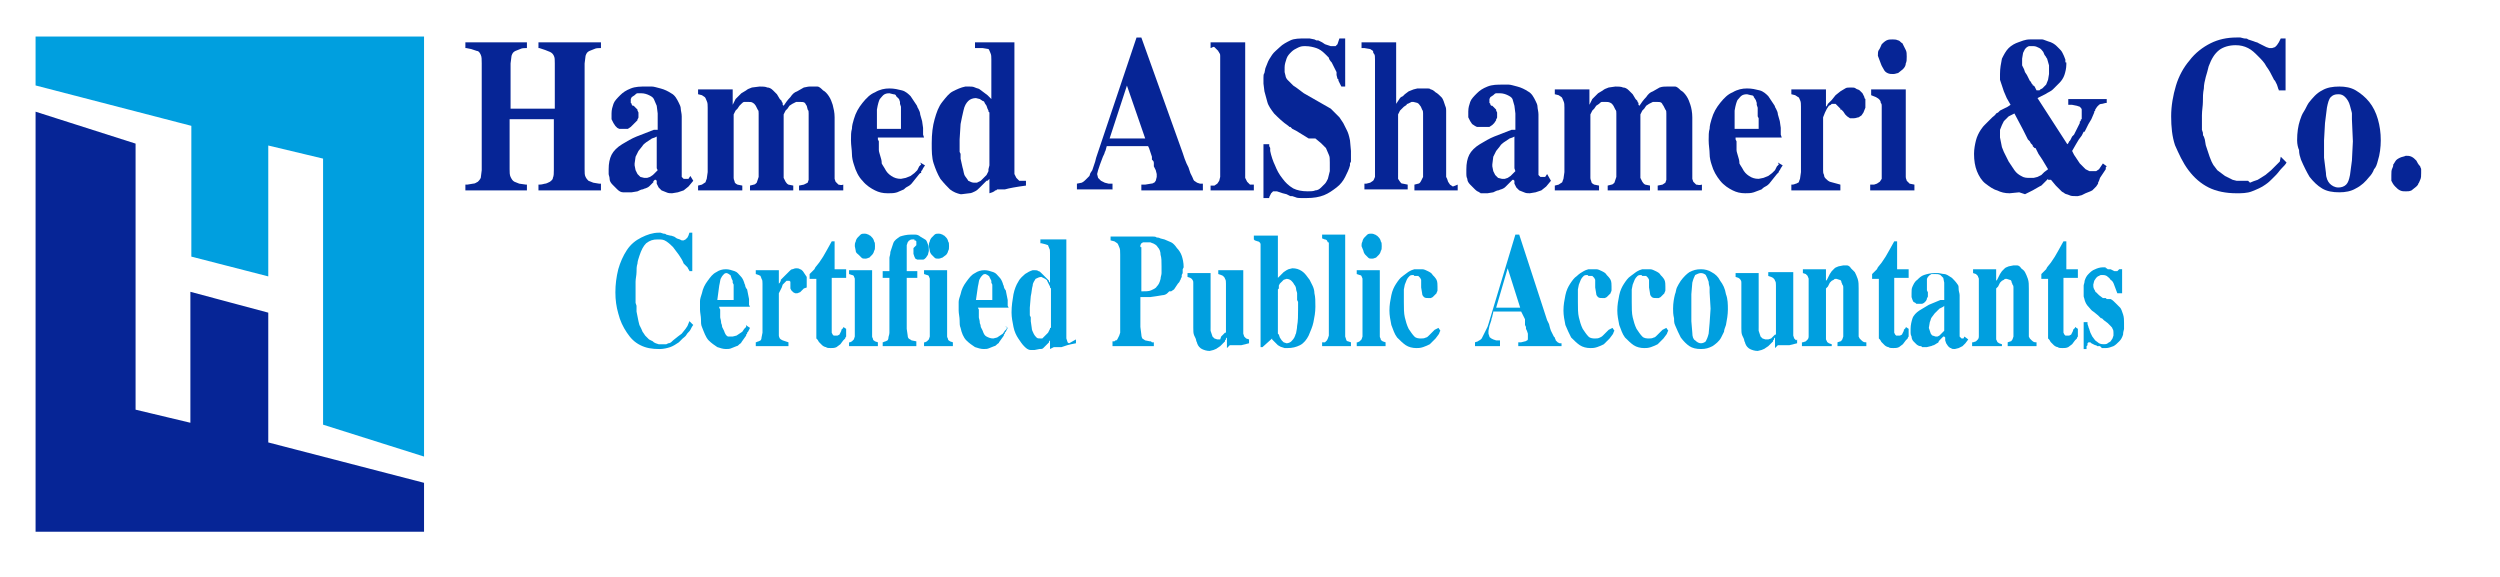 <?xml version="1.0" encoding="utf-8"?>
<!-- Generator: Adobe Illustrator 23.0.3, SVG Export Plug-In . SVG Version: 6.00 Build 0)  -->
<svg version="1.1" id="Layer_1" xmlns="http://www.w3.org/2000/svg" xmlns:xlink="http://www.w3.org/1999/xlink" x="0px" y="0px"
	 viewBox="0 0 260 60" style="enable-background:new 0 0 260 60;" xml:space="preserve">
<style type="text/css">
	.st0{fill:#009FDF;stroke:#009FDF;stroke-miterlimit:10;}
	.st1{fill:#062596;stroke:#062596;stroke-miterlimit:10;}
	.st2{fill:#00205B;}
	.st3{fill:#062596;}
	.st4{fill:#009FDF;}
</style>
<g>
	<polygon class="st0" points="4.2,8.5 4.2,4.3 43.6,4.3 43.6,46.8 34.1,43.8 34.1,16.1 27.4,14.5 27.4,28.1 20.4,26.3 20.4,12.7 	
		"/>
	<polygon class="st1" points="43.6,50.6 43.6,54.8 4.2,54.8 4.2,12.3 13.6,15.3 13.6,43 20.3,44.6 20.3,31 27.4,32.9 27.4,46.4 	"/>
</g>
<g>
	<path class="st2" d="M-501.1,123.1h-10v-1h0.1h0.1h0c0.2,0,0.4,0,0.5,0c0.1,0,0.4-0.1,0.6-0.2c0.3-0.1,0.5-0.2,0.7-0.4
		c0.2-0.1,0.3-0.4,0.4-0.8l0.2-1.6V98.9l-7.6,24.2h-0.8l-7.5-23.6l0,18.6l0.1,1.8c0.1,0.5,0.2,0.8,0.4,1.1c0.2,0.3,0.5,0.5,0.9,0.7
		c0.2,0.1,0.4,0.1,0.6,0.2c0.3,0.1,0.6,0.1,0.9,0.2v1h-7v-1c0.2,0,0.5,0,0.7-0.1c0.3-0.1,0.5-0.1,0.8-0.2c0.3-0.1,0.5-0.3,0.7-0.5
		c0.2-0.2,0.3-0.5,0.4-0.9l0.1-1.5V99.8l-0.1-1.3c-0.1-0.3-0.2-0.5-0.4-0.7c-0.2-0.2-0.4-0.3-0.8-0.5c-0.3-0.1-0.8-0.2-1.5-0.3v-1
		l7.6,0l6,18.9l6-18.9h7.6v1v0h0h-0.1c-0.4,0-0.8,0.1-1.1,0.2c-0.3,0.1-0.5,0.2-0.7,0.4c-0.2,0.2-0.4,0.5-0.5,1.1l-0.2,2v17.7
		l0.1,1.8c0.1,0.5,0.2,0.8,0.4,1c0.2,0.2,0.4,0.4,0.7,0.5l1.1,0.3h0.1h0.1h0.1h0.1V123.1z"/>
	<path class="st2" d="M-488.3,118.1l0.7,0.6l-0.3,0.4l-0.2,0.4l-0.1,0.2l-0.1,0.2l-0.1,0.2l-0.1,0.2l-1.2,1.7
		c-0.1,0.1-0.3,0.3-0.6,0.5s-0.5,0.4-0.6,0.5l-1.3,0.5c-0.5,0.1-1,0.2-1.4,0.2h-0.1h0c-0.7,0-1.4-0.2-2.1-0.6c-0.7-0.4-1.4-1-2-1.7
		c-0.6-0.8-1.1-1.8-1.4-3c-0.1-0.6-0.2-1.2-0.3-1.9c-0.1-0.7-0.1-1.6-0.1-2.5c0-0.9,0-1.6,0.1-2.1c0.1-0.6,0.2-1.2,0.4-1.8
		c0.3-1.1,0.8-2.2,1.4-3.1c0.6-0.9,1.3-1.6,2-2c0.7-0.4,1.5-0.7,2.4-0.7c0.8,0,1.4,0.1,2,0.4c0.6,0.3,1.1,0.6,1.5,1.1
		c0.4,0.5,0.7,1,1,1.6c0.1,0.2,0.2,0.4,0.3,0.8c0.1,0.3,0.3,0.7,0.4,1l0.3,1.2l0.2,1.2v0.4v0.3v0.6l0.1,0.5l-7.6,0v0.4l0.1,0.4v0.4
		v0.4c0,0.3,0,0.6,0.1,0.9s0.1,0.7,0.2,1.3c0.1,0.6,0.2,0.9,0.2,1c0,0.1,0.2,0.4,0.4,0.9c0.2,0.6,0.6,1.1,1,1.4
		c0.4,0.3,1,0.5,1.6,0.5l0.8-0.1l0.7-0.4l0.6-0.5l0.5-0.6l0.2-0.3l0.2-0.3l0.1-0.1l0.1-0.2l0.1-0.1V118.1L-488.3,118.1z
		 M-495.4,111.8h4v-0.2v-0.2V111v-0.4v-0.2v-0.2v-0.2v-0.2l-0.1-0.3V109v-0.3v-0.3v-0.6l-0.2-0.5v-0.1l0-0.2l-0.2-0.6l-0.3-0.5
		c-0.1-0.2-0.2-0.3-0.4-0.4l-0.6-0.2c-0.2,0-0.5,0.1-0.7,0.3s-0.5,0.5-0.7,0.9c-0.1,0.3-0.3,0.9-0.4,1.9L-495.4,111.8L-495.4,111.8z
		"/>
	<path class="st2" d="M-462.6,122.1v1h-7.2v-1l0.8-0.1l0.5-0.4l0.2-0.5v-0.6v-0.2v-0.2V120v-0.1v-9.7v-0.2v-0.3v-0.3V109
		c0-0.3-0.1-0.5-0.2-0.8l-0.3-0.7c-0.1-0.2-0.2-0.4-0.4-0.5c-0.2-0.1-0.5-0.2-0.9-0.2l-0.3,0l-0.3,0l-0.3,0.1l-0.3,0.2l-0.4,0.4
		l-0.4,0.4l-0.3,0.4l-0.2,0.3l-0.1,0.3v0.2v10.7v0.9l0.2,0.7c0.1,0.2,0.2,0.3,0.4,0.5l0.7,0.2v0.9h-6.9v-1l0.7-0.1
		c0.2-0.1,0.3-0.2,0.4-0.4l0.2-0.5l0.1-0.6v-0.2v-0.2V120v-0.2v-9.7v-0.2v-0.3v-0.3v-0.2V109c0-0.3-0.1-0.5-0.2-0.8l-0.2-0.7
		c-0.1-0.2-0.2-0.4-0.4-0.5c-0.2-0.1-0.5-0.2-0.8-0.2l-0.6,0.1c-0.1,0-0.3,0.1-0.5,0.3l-0.4,0.4l-0.4,0.4l-0.3,0.4l-0.2,0.3
		l-0.2,0.3v0.2v10.7v0.9c0.1,0.3,0.1,0.6,0.2,0.7c0.1,0.2,0.2,0.3,0.4,0.5l0.7,0.2v0.9h-7.2v-1v0h0l0.6-0.2l0.5-0.3
		c0.1-0.1,0.2-0.3,0.3-0.6l0.1-1.2v-11.8c0-0.5,0-0.9-0.1-1.2s-0.2-0.5-0.3-0.6l-0.5-0.3l-0.6-0.2h0v-1h5.7v2.9l0.2-0.3l0.2-0.4
		l0.2-0.4l0.3-0.4l0.6-0.7l0.8-0.6c0.2-0.2,0.5-0.3,0.9-0.4l1.1-0.2c0.5,0,1,0.1,1.2,0.2c0.4,0.1,0.7,0.2,1,0.5l0.7,0.7l0.5,0.8
		l0.1,0.2l0.1,0.2l0,0.2l0.1,0.2l0,0.1l0,0.1l0.1,0.2v0.2c0.3-0.6,0.7-1.1,1-1.5c0.3-0.5,0.7-0.8,1-1.1c0.3-0.3,0.7-0.5,1.1-0.6
		c0.4-0.2,0.8-0.2,1.2-0.2h0.3h0.3l0.3,0.1l0.3,0.1c0.3,0.1,0.6,0.3,1,0.6c0.3,0.2,0.6,0.5,0.9,1s0.5,1,0.7,1.6
		c0.2,0.7,0.2,1.4,0.2,2.3v10v0.1v0.1v0.2c0,0.3,0,0.5,0,0.7l0.2,0.6c0.1,0.1,0.2,0.3,0.5,0.5C-463.3,122.1-463,122.1-462.6,122.1
		L-462.6,122.1z"/>
	<path class="st2" d="M-461.6,97v-1h5.8v10.4l0.1-0.2l0.2-0.2l0.2-0.2l0.3-0.2l0.5-0.5l0.7-0.4l0.8-0.3l1-0.1c0.9,0,1.6,0.2,2.3,0.7
		c0.7,0.5,1.3,1.1,1.8,2c0.3,0.5,0.5,0.9,0.7,1.3c0.2,0.4,0.4,1.1,0.6,2c0.2,0.9,0.3,2,0.3,3.3v0.1v0c0,1.3-0.1,2.6-0.4,3.7
		c-0.3,1.1-0.7,2.2-1.2,3.2c-0.5,1-1.3,1.8-2.2,2.3c-0.9,0.5-2,0.8-3.1,0.8h-0.7l-0.8-0.3c-0.2-0.1-0.6-0.2-0.9-0.5l-0.9-0.9
		l-0.1-0.1l-0.1-0.1l-0.1-0.1v-0.1l-2.4,2.2h-0.4V99.3c0-0.5,0-0.8-0.1-1.1s-0.1-0.4-0.3-0.5c-0.1-0.1-0.2-0.2-0.4-0.3l-0.6-0.3
		h-0.1L-461.6,97L-461.6,97L-461.6,97z M-455.7,119.2v0.3v0.3v0.3l0.2,0.3l0.2,0.7l0.4,0.6l0.5,0.4l0.8,0.2c0.5,0,0.9-0.2,1.2-0.5
		s0.6-0.8,0.9-1.3c0.1-0.2,0.2-0.5,0.2-0.8s0.2-0.9,0.3-1.7c0.1-1.2,0.2-2.5,0.2-4v-0.3v-0.4V113v-0.4l-0.2-0.6v-0.6v-0.3v-0.3
		c0-0.2,0-0.5-0.1-0.7c-0.1-0.3-0.1-0.6-0.2-1c-0.1-0.4-0.3-0.8-0.5-1.3c-0.2-0.4-0.4-0.8-0.7-1c-0.3-0.3-0.7-0.4-1.1-0.4l-0.7,0.1
		l-0.5,0.4l-0.4,0.5l-0.3,0.5v0.1v0.1v0.1l-0.2,0.3v0.2V119.2z"/>
	<path class="st2" d="M-433.3,118.1l0.7,0.6l-0.3,0.4l-0.2,0.4l-0.1,0.2l-0.1,0.2l-0.1,0.2l-0.1,0.2l-1.2,1.7
		c-0.1,0.1-0.3,0.3-0.6,0.5s-0.5,0.4-0.6,0.5l-1.3,0.5c-0.5,0.1-1,0.2-1.4,0.2h-0.1h0c-0.7,0-1.4-0.2-2.1-0.6c-0.7-0.4-1.4-1-2-1.7
		c-0.6-0.8-1.1-1.8-1.4-3c-0.1-0.6-0.2-1.2-0.3-1.9c-0.1-0.7-0.1-1.6-0.1-2.5c0-0.9,0-1.6,0.1-2.1c0.1-0.6,0.2-1.2,0.4-1.8
		c0.3-1.1,0.8-2.2,1.4-3.1c0.6-0.9,1.3-1.6,2-2c0.7-0.4,1.5-0.7,2.4-0.7c0.8,0,1.4,0.1,2,0.4c0.6,0.3,1.1,0.6,1.5,1.1
		c0.4,0.5,0.7,1,1,1.6c0.1,0.2,0.2,0.4,0.3,0.8c0.1,0.3,0.3,0.7,0.4,1l0.3,1.2l0.2,1.2v0.4v0.3v0.6l0.1,0.5l-7.6,0v0.4l0.1,0.4v0.4
		v0.4c0,0.3,0,0.6,0.1,0.9s0.1,0.7,0.2,1.3c0.1,0.6,0.2,0.9,0.2,1c0,0.1,0.2,0.4,0.4,0.9c0.2,0.6,0.6,1.1,1,1.4
		c0.4,0.3,1,0.5,1.6,0.5l0.8-0.1l0.7-0.4l0.6-0.5l0.5-0.6l0.2-0.3l0.2-0.3l0.1-0.1l0.1-0.2l0.1-0.1V118.1L-433.3,118.1z
		 M-440.5,111.8h4v-0.2v-0.2V111v-0.4v-0.2v-0.2v-0.2v-0.2l-0.1-0.3V109v-0.3v-0.3v-0.6l-0.2-0.5v-0.1l0-0.2l-0.2-0.6l-0.3-0.5
		c-0.1-0.2-0.2-0.3-0.4-0.4l-0.6-0.2c-0.2,0-0.5,0.1-0.7,0.3s-0.5,0.5-0.7,0.9c-0.1,0.3-0.3,0.9-0.4,1.9L-440.5,111.8L-440.5,111.8z
		"/>
	<path class="st2" d="M-423.2,122.1v1h-8v-1l0.1,0.1h0c0.3-0.1,0.5-0.1,0.6-0.2l0.5-0.3c0.1-0.1,0.2-0.3,0.3-0.6l0.1-1.2v-11.9
		c0-0.5,0-0.9-0.1-1.2c-0.1-0.3-0.2-0.5-0.3-0.6l-0.5-0.3l-0.6-0.2v-1h5.7v3.2l0.2-0.3l0.2-0.4l0.1-0.2l0.1-0.2l0.1-0.2l0.2-0.2
		l0.6-0.8l0.7-0.7c0.3-0.2,0.5-0.4,0.7-0.5c0.2-0.1,0.6-0.2,1-0.2c0.3,0,0.6,0,0.9,0.1c0.2,0.1,0.4,0.2,0.6,0.4l0.4,0.6l0.4,0.6v0.2
		l0.1,0.2l0,0.2l0,0.2v0.2l0,0.2v0.2v0.2l0,0.2v0.2l0,0.2l-0.2,0.8l-0.4,0.6l-0.5,0.4c-0.2,0.1-0.4,0.1-0.7,0.1
		c-0.2,0-0.4,0-0.6-0.1l-0.4-0.3l-0.4-0.4l-0.2-0.4l-0.1-0.1l-0.1-0.1l-0.1-0.1l0-0.1l-0.1-0.2l-0.1-0.1l-0.1-0.1l-0.1-0.1l-0.2-0.1
		l-0.3-0.1l-0.2,0l-0.2,0.1l-0.2,0.2l-0.2,0.2l-0.4,0.5l-0.3,0.7l-0.2,0.9v1.2v7.5c0,0.3,0,0.6,0,0.8c0,0.3,0,0.6,0.1,0.9
		c0.1,0.3,0.2,0.6,0.3,0.8c0.1,0.2,0.3,0.3,0.6,0.5L-423.2,122.1L-423.2,122.1z"/>
	<path class="st2" d="M-410.5,113.9c0-1.4,0.1-2.6,0.4-3.6c0.2-0.6,0.3-1.1,0.6-1.6c0.2-0.5,0.5-1,0.8-1.5c0.6-1,1.3-1.7,2.2-2.2
		c0.8-0.5,1.8-0.8,2.8-0.8c0.9,0,1.8,0.2,2.7,0.7c0.8,0.5,1.6,1.1,2.1,2c0.6,0.9,1.1,2,1.4,3.2s0.5,2.5,0.5,3.8
		c0,1.3-0.2,2.6-0.5,3.7c-0.2,0.6-0.4,1.2-0.6,1.6c-0.2,0.5-0.5,1-0.8,1.5c-0.6,0.9-1.3,1.6-2.1,2.1c-0.8,0.5-1.8,0.7-2.7,0.7
		c-1.1,0-2-0.2-2.8-0.7c-0.7-0.5-1.5-1.2-2.1-2.2c-0.5-0.9-1-1.9-1.4-3.1c-0.1-0.5-0.2-1.1-0.3-1.7
		C-410.5,115.3-410.5,114.7-410.5,113.9L-410.5,113.9z M-406.1,113.9l0,3.1l0.2,2.8c0.1,0.9,0.3,1.6,0.7,2c0.4,0.4,0.8,0.6,1.4,0.6
		c0.5,0,0.9-0.2,1.2-0.6c0.3-0.4,0.5-1,0.7-1.8l0.3-2.7l0.1-3.5l-0.1-4c0-0.5,0-0.9,0-1.1c0-0.2-0.1-0.7-0.3-1.4
		c-0.2-0.7-0.4-1.2-0.7-1.6s-0.7-0.5-1.1-0.5c-0.6,0-1,0.2-1.3,0.6c-0.3,0.4-0.5,1-0.7,2l-0.3,2.8L-406.1,113.9L-406.1,113.9z"/>
	<path class="st2" d="M-395.9,123.1v-1v0.1h0c0.3-0.1,0.5-0.1,0.7-0.2l0.6-0.3c0.1-0.1,0.2-0.3,0.3-0.7c0.1-0.3,0.1-0.8,0.1-1.3
		v-13.4h-1.7v-1.8h1.7v-0.6v-0.7v-0.3v-0.4v-0.3v-0.3c0-0.5,0-0.8,0.1-1s0.2-0.7,0.3-1.4c0.2-0.7,0.4-1.4,0.8-2.1
		c0.3-0.7,0.9-1.2,1.6-1.5c0.7-0.3,1.6-0.5,2.6-0.5h0.2h0.1h0.2h0.2c0.5,0.1,0.9,0.2,1.2,0.5c0.4,0.2,0.7,0.4,1.1,0.7
		c0.3,0.3,0.6,0.7,0.7,1.2c0.2,0.5,0.3,1,0.3,1.5l-0.1,1l-0.4,0.8c-0.1,0.2-0.4,0.4-0.7,0.6l-0.8,0.2c-0.3,0-0.5,0-0.6-0.1l-0.5-0.3
		l-0.3-0.4l-0.2-0.5l-0.1-0.2v-0.2V100v-0.2v-0.4c0-0.2,0-0.3,0-0.4l0.1-0.3l0.1-0.3l0.1-0.2c0-0.1,0.1-0.2,0.1-0.2l0.1-0.2l0-0.2
		l-0.1-0.3l-0.1-0.2h-0.1l-0.1-0.2h-0.1h-0.1l-0.1-0.1h-0.1h0c-0.2,0-0.5,0-0.7,0.1c-0.2,0.1-0.3,0.3-0.4,0.5l-0.3,0.6l-0.1,0.7v0.3
		v0.3v0.3v0.2v4.8h2.6v1.8h-2.6v12.6l0.1,1.8c0.1,0.4,0.2,0.6,0.3,0.8c0.1,0.2,0.4,0.3,0.7,0.5l1.3,0.2v0.9H-395.9L-395.9,123.1z"/>
	<path class="st2" d="M-378.3,122l0.3,0h0.3h0.2h0.2l0.3-0.2h0.2h0.1l0.1-0.2h0h0.1l0.1-0.1l0.2-0.4l0.2-0.5l0.2-0.8v-1.3v-17.8
		c0-0.9,0-1.5-0.1-1.9c-0.1-0.4-0.3-0.8-0.5-1l-0.8-0.4l-1-0.3h-0.1h0v-1h9.6h0.7c0.3,0,0.6,0.1,0.8,0.2c0.3,0,0.6,0.1,0.9,0.2
		l1,0.2c0.6,0.2,1.1,0.4,1.6,0.8c0.5,0.3,1,0.8,1.4,1.3c0.5,0.5,0.8,1.1,1.1,1.9s0.4,1.7,0.4,2.8l-0.1,0.4v0.5v0.3v0.3l-0.1,0.5
		c0,0.2,0,0.3-0.1,0.4l-0.2,0.5c-0.1,0.2-0.1,0.4-0.2,0.5c-0.1,0.3-0.2,0.5-0.4,0.7l-0.4,0.7l-0.6,0.7l-0.7,0.6l-0.1,0.1l-0.1,0.1
		l-0.1,0.1l-0.3,0.2l-0.2,0.1c-0.3,0.2-0.7,0.4-1.3,0.6l-1.4,0.3l-1.7,0.1h-2.3v7.4l0.1,1.8c0.1,0.5,0.2,0.8,0.3,1l0.6,0.5l1.1,0.2
		h0.1l0.1,0.1h0.1h0.1v1h-10V122z M-371,98.8v10.7c1,0,1.8-0.1,2.4-0.2c0.6-0.1,1.1-0.4,1.5-0.8c0.4-0.4,0.7-1,0.9-1.9
		c0.1-0.4,0.2-0.8,0.2-1.3c0.1-0.5,0.1-1.1,0.1-1.8c0-1.1-0.1-2.1-0.2-2.9c-0.1-0.8-0.3-1.4-0.6-1.8c-0.3-0.4-0.7-0.8-1.2-1
		c-0.2-0.1-0.5-0.2-0.7-0.2c-0.3-0.1-0.6-0.1-0.9-0.1c-0.3,0-0.5,0-0.7,0.1c-0.2,0-0.3,0.1-0.4,0.3l-0.3,0.4V98.8L-371,98.8z"/>
	<path class="st2" d="M-351.7,122.1v1h-8v-1l0.1,0.1h0c0.3-0.1,0.5-0.1,0.6-0.2l0.5-0.3c0.1-0.1,0.2-0.3,0.3-0.6l0.1-1.2v-11.9
		c0-0.5,0-0.9-0.1-1.2c-0.1-0.3-0.2-0.5-0.3-0.6l-0.5-0.3l-0.6-0.2v-1h5.7v3.2l0.2-0.3l0.2-0.4l0.1-0.2l0.1-0.2l0.1-0.2l0.2-0.2
		l0.6-0.8l0.7-0.7c0.3-0.2,0.5-0.4,0.7-0.5c0.2-0.1,0.6-0.2,1-0.2c0.3,0,0.6,0,0.9,0.1c0.2,0.1,0.4,0.2,0.6,0.4l0.4,0.6l0.4,0.6v0.2
		l0.1,0.2l0,0.2l0,0.2v0.2l0,0.2v0.2v0.2l0,0.2v0.2l0,0.2l-0.2,0.8l-0.4,0.6l-0.5,0.4c-0.2,0.1-0.4,0.1-0.7,0.1
		c-0.2,0-0.4,0-0.6-0.1l-0.4-0.3l-0.4-0.4l-0.2-0.4l-0.1-0.1l-0.1-0.1l-0.1-0.1l0-0.1l-0.1-0.2l-0.1-0.1l-0.1-0.1l-0.1-0.1l-0.2-0.1
		l-0.3-0.1l-0.2,0l-0.2,0.1l-0.2,0.2l-0.2,0.2l-0.4,0.5l-0.3,0.7l-0.2,0.9v1.2v7.5c0,0.3,0,0.6,0,0.8c0,0.3,0,0.6,0.1,0.9
		c0.1,0.3,0.2,0.6,0.3,0.8c0.1,0.2,0.3,0.3,0.6,0.5L-351.7,122.1L-351.7,122.1z"/>
	<path class="st2" d="M-332.5,121.3l-0.7,1l-0.8,0.7l-0.9,0.4l-1,0.2c-0.4,0-0.7,0-1-0.1c-0.3-0.1-0.5-0.2-0.7-0.4l-0.4-0.6
		l-0.2-0.7c0-0.1,0-0.2,0-0.2v-0.2v-0.1l-0.2-0.2l-0.2,0.1l-0.1,0.2l-0.2,0.2l-0.1,0.2c-0.2,0.3-0.4,0.5-0.6,0.6
		c-0.1,0.1-0.4,0.3-0.7,0.6c-0.1,0.1-0.3,0.2-0.4,0.3c-0.1,0.1-0.4,0.2-0.8,0.3l-1,0.3h-0.6h-0.2h-0.1l-0.3-0.2h-0.2
		c-0.3-0.1-0.6-0.2-0.9-0.4l-0.8-0.8c-0.2-0.3-0.4-0.7-0.5-1.1c-0.1-0.4-0.2-0.7-0.2-0.9s0-0.5,0-0.9c0-1,0.2-1.9,0.5-2.6
		c0.4-0.7,0.9-1.3,1.7-1.9c0.8-0.5,1.6-1,2.4-1.4l2.8-1.3l0.1,0l0.2-0.1l0.1,0l0.2-0.1v-3l-0.1-1.3l-0.3-1.2
		c-0.2-0.3-0.4-0.6-0.8-0.7c-0.4-0.2-0.8-0.3-1.3-0.3c-0.3,0-0.5,0-0.6,0.1c-0.2,0.1-0.3,0.1-0.4,0.3l-0.5,0.4l-0.2,0.4v0.1l0,0.1
		v0.2v0.2l0,0.2l0,0.2l0.1,0.1l0,0.1l0.1,0.1l0.1,0.1l0.1,0.1l0.1,0.2l0.1,0.2l0.1,0.2v0.2l0.1,0.4v0.6v0.2v0.1
		c0,0.2-0.1,0.3-0.1,0.4v0.2l-0.3,0.5l-0.4,0.4l-0.5,0.3l-0.7,0.1h-0.2h-0.2l-0.3,0l-0.3-0.2l-0.4-0.3l-0.3-0.5l-0.2-0.7v-1
		c0-0.6,0.1-1.2,0.3-1.7c0.2-0.5,0.6-1.1,1.1-1.7c0.4-0.5,1-0.9,1.7-1.2c0.8-0.3,1.6-0.4,2.5-0.4c0.3,0,0.6,0,1,0
		c0.3,0,0.8,0.1,1.5,0.3s1.2,0.5,1.8,0.9c0.6,0.4,1,1,1.3,1.8c0.1,0.3,0.2,0.7,0.3,1.1c0.1,0.4,0.1,0.9,0.1,1.4v10.4v0.2v0.1v0.2
		v0.2l0.1,0.2l0.2,0.1l0.3,0l0.2,0l0.1,0l0.1-0.1l0.3-0.4L-332.5,121.3z M-338.4,119.1v-5.8l-0.3,0.2l-0.4,0.2l-0.5,0.3l-0.5,0.4
		c-0.2,0.2-0.4,0.4-0.7,0.7l-0.6,0.8c-0.2,0.3-0.3,0.7-0.5,1.1l-0.1,1.3v0.2v0.2l0.1,0.8l0.3,0.8c0.1,0.2,0.3,0.4,0.4,0.5l0.6,0.2
		l0.5-0.1l0.4-0.2l0.4-0.4l0.4-0.4l0.1-0.2l0.1-0.2l0.1-0.2L-338.4,119.1L-338.4,119.1z"/>
	<path class="st2" d="M-317.7,122.1v1h-7.2v-1l0,0.1h0l0.5-0.1h0.5l0.3-0.2c0-0.1,0-0.2,0-0.4v-0.2l-0.1-0.4l-0.2-0.5l-0.2-0.6
		l-0.3-0.5l-0.4-0.7l-0.4-0.9l-0.6-1.3l-0.2,0.4l-0.3,0.4l-0.3,0.6l-0.3,0.6l-0.1,0.1l-0.1,0.1l-0.1,0.1l0,0.1l-0.4,0.8l-0.3,0.7
		l-0.2,0.6v0.4c0,0.2,0,0.4,0,0.5l0.2,0.2l0.3,0.2h0.3l0.1,0.1h0.2h0.3h0h0v0.9h-5.1v-1l0,0.1h0l0.2-0.1h0.2h0.2h0.2
		c0.2-0.1,0.4-0.3,0.7-0.6l0.8-1.1l1.2-2l1.9-3.3l-3.8-7.9l-0.2-0.2c0-0.1-0.1-0.2-0.1-0.2l-0.1-0.2l-0.1-0.2l-0.2-0.3l-0.2-0.2
		l-0.3-0.1l-0.4-0.1v-1h7.4v0.9l-0.5,0.1l-0.5,0.1l-0.3,0.2v0.4v0.4l0.2,0.6l0.3,0.7l0.3,0.7l0.1,0.2l0.1,0.2l0.3,0.6l0.3,0.5
		l0.2,0.5l0.2,0.3l1.2-2l0.6-1.2l0.3-0.6l0.2-0.4v-0.1v-0.1c0-0.2,0-0.3-0.1-0.5c-0.1-0.1-0.1-0.2-0.2-0.3l-0.4-0.1l-0.6-0.1h-0.1
		h-0.1h-0.1v-1h5v1l-0.6,0.2l-0.6,0.3c-0.2,0.1-0.4,0.2-0.5,0.4l-0.4,0.6l-3,5l4.5,9.1l0.1,0.2l0,0.1l0.2,0.2l0.2,0.1l0.1,0.2l0.2,0
		H-317.7L-317.7,122.1z"/>
	<path class="st2" d="M-309.6,123.1h-7.1v-1h0.1h0.1h0.1h0.1l0.5-0.2l0.4-0.4l0.2-0.6v-1.1v-11.8v-0.5c0-0.2,0-0.4-0.1-0.6
		c0-0.3-0.1-0.5-0.3-0.6c-0.1-0.1-0.2-0.2-0.5-0.3l-0.7-0.3v-1h5.7v15.1v0.9c0.1,0.3,0.1,0.6,0.2,0.7c0.1,0.2,0.2,0.3,0.4,0.5
		l0.7,0.2V123.1z M-315.4,98.6c0-0.4,0-0.8,0.1-1.1c0.1-0.3,0.3-0.7,0.5-1.1c0.2-0.2,0.4-0.4,0.7-0.7c0.3-0.2,0.6-0.2,1-0.2
		c0.3,0,0.6,0.1,0.9,0.2c0.1,0.1,0.3,0.2,0.4,0.3s0.3,0.2,0.4,0.4c0.2,0.3,0.4,0.7,0.5,1c0.1,0.3,0.2,0.7,0.2,1.2
		c0,0.5-0.1,0.9-0.2,1.2c-0.1,0.3-0.2,0.7-0.5,1l-0.7,0.7c-0.2,0.1-0.5,0.1-0.9,0.2c-0.4,0-0.7-0.1-0.9-0.2
		c-0.3-0.2-0.5-0.4-0.7-0.7c-0.2-0.3-0.4-0.6-0.5-1L-315.4,98.6L-315.4,98.6z"/>
	<path class="st2" d="M-299.7,106.4h-2.8v12.1v0.2v0.2v0.2v0.2c0,0.2,0,0.4,0.1,0.5l0.2,0.4l0.3,0.3l0.5,0.1c0.2,0,0.3,0,0.4-0.1
		l0.4-0.3l0.3-0.4l0.3-0.5v-0.2l0.2-0.2l0.2-0.2v-0.2l0.8,0.4c0,0.1-0.1,0.2-0.1,0.2l-0.1,0.2c0,0.1-0.1,0.2-0.1,0.2l-0.1,0.2
		c0,0.1-0.1,0.2-0.1,0.2l-0.1,0.2c0,0.1-0.1,0.2-0.1,0.2l-0.1,0.2c-0.1,0.3-0.2,0.5-0.3,0.6c0,0.1-0.2,0.3-0.4,0.5l-0.8,0.9
		c-0.3,0.3-0.6,0.5-1.1,0.6s-0.8,0.2-1.3,0.2c-0.5,0-0.9,0-1.2-0.1c-0.3-0.1-0.6-0.2-0.9-0.5c-0.2-0.2-0.4-0.5-0.6-0.7
		c-0.2-0.3-0.3-0.5-0.4-0.8l-0.1-0.3l-0.1-0.3l0-0.2v-0.3v-0.5v-0.4v-13h-1.6v-1.1l0,0h0l0.1-0.2l0.2-0.2l0.1-0.2l0.1-0.2l0.3-0.3
		l0.3-0.4l0.8-1.1l0.9-1.3l1-1.6l1.1-2h0.8v6.8h2.8V106.4z"/>
	<path class="st2" d="M-284.5,105.6L-284.5,105.6l-0.4,0.1l-0.3,0.1c-0.1,0.1-0.2,0.2-0.3,0.2l-0.3,0.4l-0.1,0.2l-0.1,0.3l-0.1,0.4
		l-0.1,0.4l-4.4,15.9l-0.2,0.7l-0.2,0.7l-0.1,0.4l-0.1,0.3l-0.1,0.4l-0.1,0.5l-0.2,0.4l-0.1,0.4c-0.2,0.6-0.4,1.2-0.7,1.7
		c-0.1,0.2-0.2,0.5-0.4,0.7c-0.1,0.2-0.3,0.4-0.5,0.6c-0.2,0.2-0.5,0.4-0.9,0.6c-0.4,0.2-0.9,0.3-1.4,0.3c-0.4,0-0.8-0.1-1.1-0.2
		c-0.3-0.1-0.5-0.2-0.8-0.5l-0.5-0.7c-0.1-0.2-0.2-0.4-0.3-0.7l0-0.2v-0.2v-0.2v-0.2v-0.2v-0.2v-0.3v-0.4l0.2-0.3l0.2-0.5l0.4-0.4
		l0.5-0.3l0.7-0.1c0.3,0,0.5,0,0.6,0.1l0.5,0.3l0.3,0.4l0.2,0.5v0.2v0.2v0.2v0.2v0.2v0.2v0.2v0.1v0.1v0v0.2l0.1,0.1l0.1,0.1l0.2,0.1
		l0.2,0l0.1,0l0.2,0l0.3-0.2l0.3-0.3l0.4-0.6l0.3-0.6c0-0.1,0.1-0.2,0.1-0.2l0.1-0.2c0-0.1,0.1-0.2,0.1-0.2l0.1-0.2v-0.2l0.1-0.2
		l0-0.2l0-0.1l0.6-2.1l-3.6-11.8l-0.1-0.2c0-0.1-0.1-0.2-0.1-0.2l-0.1-0.2V111l0-0.2l-0.1-0.1l0-0.2l-0.1-0.2l0-0.2l-0.5-1.3
		l-0.4-1.1l-0.3-0.8l-0.2-0.5l0-0.2l-0.1-0.1l0-0.2l-0.1-0.1l-0.2-0.2l-0.1-0.1l-0.2-0.1l-0.2-0.1h-0.1h-0.1h0v-1h7.5v1h0l-0.6,0.1
		l-0.5,0.1c-0.2,0.1-0.3,0.2-0.4,0.3s-0.1,0.3-0.1,0.5v0.3v0.4c0,0.1,0.1,0.2,0.1,0.3c0,0.1,0.1,0.1,0.1,0.2l0.1,0.3
		c0,0.1,0.1,0.2,0.1,0.2h0v0l0,0.1l0,0.1l0,0.1l0,0.1l2.2,7.4l2-7.7l0.1-0.2l0.1-0.4l0.1-0.2l0.1-0.2l0.1-0.2v-0.2v-0.1v-0.2v-0.2
		l-0.1-0.7c-0.1-0.2-0.2-0.3-0.3-0.4l-0.2-0.1l-0.2-0.1h-0.2h-0.2h-0.2h-0.1h0h0h0v-1h4.6V105.6z"/>
	<path class="st2" d="M-253.8,112.6L-253.8,112.6L-253.8,112.6l-0.2,0c-0.3,0.1-0.5,0.1-0.6,0.1c-0.1,0-0.3,0.1-0.5,0.2
		c-0.2,0.1-0.4,0.2-0.6,0.4c-0.2,0.2-0.4,0.5-0.5,1.1c-0.1,0.5-0.1,1.1-0.1,1.9v5.1l-0.9,0.7l-1.2,0.6l-1.4,0.5
		c-0.2,0-0.5,0.1-0.7,0.1c-0.2,0-0.5,0.1-0.8,0.2l-0.6,0.1l-0.6,0.1l-0.3,0l-0.3,0l-0.8,0.1h-0.7c-1.9,0-3.5-0.3-4.8-1
		c-1.3-0.7-2.4-1.7-3.3-3.1c-0.9-1.4-1.5-2.9-2-4.6c-0.2-0.9-0.4-1.8-0.5-2.5c-0.1-0.7-0.2-1.5-0.2-2.4V110v-0.1v-0.1
		c0-1.9,0.2-3.7,0.7-5.4c0.5-1.7,1.2-3.2,2.1-4.7c0.9-1.4,2.1-2.5,3.4-3.2c1.3-0.7,2.8-1.1,4.4-1.1h0.3h0.3l0.6,0.2
		c0.2,0,0.5,0.1,0.6,0.2l0.9,0.3c0.4,0.1,0.7,0.2,0.8,0.3l0.7,0.4l0.6,0.3l0.5,0.2l0.4,0l0.5-0.1l0.4-0.4l0.2-0.5l0.2-0.7v-0.1v0v0
		l0.8,0v9.5h-0.7c-0.1-0.2-0.1-0.4-0.2-0.5l-0.2-0.6l-0.1-0.3l-0.1-0.3l-0.1-0.2l-0.1-0.3c-0.3-0.8-0.7-1.5-1.1-2.1
		c-0.4-0.6-0.9-1.3-1.4-2c-0.5-0.6-1-1-1.6-1.4c-0.6-0.4-1.3-0.5-2-0.5c-1.1,0-2,0.3-2.7,1c-0.7,0.6-1.3,1.6-1.7,3
		c-0.2,0.7-0.4,1.3-0.5,2c-0.1,0.6-0.2,1.4-0.3,2.2c-0.1,0.8-0.2,1.6-0.2,2.4c-0.1,0.8-0.1,1.6-0.1,2.5v1.1v1.5l0.1,1.7l0.3,1.8
		c0.2,0.9,0.4,1.7,0.6,2.4c0.3,0.8,0.7,1.6,1.1,2.3c0.4,0.7,0.9,1.2,1.5,1.5c0.6,0.3,1.4,0.5,2.2,0.5c0.7,0,1.2-0.1,1.6-0.2
		c0.4-0.1,0.7-0.3,0.9-0.6l0.4-1l0.2-1.2v-4.3c0-0.6-0.1-1.1-0.2-1.5c-0.1-0.3-0.2-0.6-0.5-0.8l-0.9-0.3l-1.2-0.2h0h0h-0.1v-1
		l10.3,0V112.6z"/>
	<path class="st2" d="M-245.5,122.1v1h-7.2v-1c0.3,0,0.5,0,0.6-0.1l0.5-0.4l0.3-0.5l0.2-0.6v-0.2v-0.2v-0.2v-0.2V99.3v-0.2v-0.2
		v-0.3c0-0.2-0.1-0.3-0.1-0.5s-0.1-0.2-0.1-0.3l-0.3-0.4c-0.1-0.1-0.2-0.2-0.4-0.3c-0.2-0.1-0.4-0.1-0.6-0.1v-1h5.7v23.7v0.2v0.1
		v0.8l0.3,0.7c0.1,0.2,0.3,0.4,0.5,0.5L-245.5,122.1L-245.5,122.1z"/>
	<path class="st2" d="M-244.1,113.9c0-1.4,0.1-2.6,0.4-3.6c0.2-0.6,0.3-1.1,0.6-1.6c0.2-0.5,0.5-1,0.8-1.5c0.6-1,1.3-1.7,2.2-2.2
		c0.8-0.5,1.8-0.8,2.8-0.8c0.9,0,1.8,0.2,2.7,0.7c0.8,0.5,1.6,1.1,2.1,2c0.6,0.9,1.1,2,1.4,3.2c0.4,1.2,0.5,2.5,0.5,3.8
		c0,1.3-0.2,2.6-0.5,3.7c-0.2,0.6-0.4,1.2-0.6,1.6c-0.2,0.5-0.5,1-0.8,1.5c-0.6,0.9-1.3,1.6-2.1,2.1c-0.8,0.5-1.8,0.7-2.7,0.7
		c-1.1,0-2-0.2-2.8-0.7c-0.7-0.5-1.5-1.2-2.1-2.2c-0.5-0.9-1-1.9-1.4-3.1c-0.1-0.5-0.2-1.1-0.3-1.7
		C-244,115.3-244.1,114.7-244.1,113.9L-244.1,113.9z M-239.6,113.9l0,3.1l0.2,2.8c0.1,0.9,0.3,1.6,0.7,2c0.4,0.4,0.8,0.6,1.4,0.6
		c0.5,0,0.9-0.2,1.2-0.6c0.3-0.4,0.5-1,0.7-1.8l0.3-2.7l0.1-3.5l-0.1-4c0-0.5,0-0.9,0-1.1c0-0.2-0.1-0.7-0.3-1.4
		c-0.2-0.7-0.4-1.2-0.7-1.6c-0.3-0.3-0.7-0.5-1.1-0.5c-0.6,0-1,0.2-1.3,0.6c-0.3,0.4-0.5,1-0.7,2l-0.3,2.8L-239.6,113.9
		L-239.6,113.9z"/>
	<path class="st2" d="M-229.3,97v-1h5.8v10.4l0.1-0.2l0.2-0.2l0.2-0.2l0.3-0.2l0.5-0.5l0.7-0.4l0.8-0.3l1-0.1c0.9,0,1.6,0.2,2.3,0.7
		c0.7,0.5,1.3,1.1,1.8,2c0.3,0.5,0.5,0.9,0.7,1.3c0.2,0.4,0.4,1.1,0.6,2s0.3,2,0.3,3.3v0.1v0c0,1.3-0.1,2.6-0.4,3.7
		c-0.3,1.1-0.7,2.2-1.3,3.2c-0.5,1-1.3,1.8-2.2,2.3c-0.9,0.5-2,0.8-3.1,0.8h-0.7l-0.8-0.3c-0.2-0.1-0.6-0.2-0.9-0.5l-0.9-0.9
		l-0.1-0.1l-0.1-0.1l-0.1-0.1v-0.1l-2.4,2.2h-0.4V99.3c0-0.5,0-0.8-0.1-1.1c-0.1-0.3-0.1-0.4-0.3-0.5c-0.1-0.1-0.2-0.2-0.4-0.3
		l-0.6-0.3h-0.1L-229.3,97L-229.3,97L-229.3,97z M-223.5,119.2v0.3v0.3v0.3l0.2,0.3l0.2,0.7l0.4,0.6l0.5,0.4l0.8,0.2
		c0.5,0,0.9-0.2,1.2-0.5s0.6-0.8,0.9-1.3c0.1-0.2,0.2-0.5,0.2-0.8c0.1-0.3,0.2-0.9,0.3-1.7c0.1-1.2,0.2-2.5,0.2-4v-0.3v-0.4V113
		v-0.4l-0.2-0.6v-0.6v-0.3v-0.3c0-0.2,0-0.5-0.1-0.7s-0.1-0.6-0.2-1c-0.1-0.4-0.3-0.8-0.5-1.3c-0.2-0.4-0.4-0.8-0.7-1
		s-0.7-0.4-1.1-0.4l-0.7,0.1l-0.5,0.4l-0.4,0.5l-0.3,0.5v0.1v0.1v0.1l-0.2,0.3v0.2V119.2z"/>
	<path class="st2" d="M-198.5,121.3l-0.7,1l-0.8,0.7l-0.9,0.4l-1,0.2c-0.4,0-0.7,0-1-0.1c-0.3-0.1-0.5-0.2-0.7-0.4l-0.4-0.6
		l-0.2-0.7c0-0.1,0-0.2,0-0.2v-0.2v-0.1l-0.2-0.2l-0.2,0.1l-0.1,0.2l-0.2,0.2l-0.1,0.2c-0.2,0.3-0.4,0.5-0.6,0.6
		c-0.1,0.1-0.4,0.3-0.7,0.6c-0.1,0.1-0.3,0.2-0.4,0.3s-0.4,0.2-0.8,0.3l-1,0.3h-0.6h-0.2h-0.1l-0.3-0.2h-0.2
		c-0.3-0.1-0.6-0.2-0.9-0.4l-0.8-0.8c-0.2-0.3-0.4-0.7-0.5-1.1c-0.1-0.4-0.2-0.7-0.2-0.9s0-0.5,0-0.9c0-1,0.2-1.9,0.5-2.6
		s0.9-1.3,1.7-1.9c0.8-0.5,1.6-1,2.4-1.4l2.8-1.3l0.1,0l0.2-0.1l0.1,0l0.2-0.1v-3l-0.1-1.3l-0.3-1.2c-0.2-0.3-0.4-0.6-0.8-0.7
		c-0.4-0.2-0.8-0.3-1.3-0.3c-0.3,0-0.5,0-0.6,0.1c-0.2,0.1-0.3,0.1-0.4,0.3l-0.5,0.4l-0.2,0.4v0.1l0,0.1v0.2v0.2l0,0.2l0,0.2
		l0.1,0.1l0,0.1l0.1,0.1l0.1,0.1l0.1,0.1l0.1,0.2l0.1,0.2l0.1,0.2v0.2l0.1,0.4v0.6v0.2v0.1c0,0.2-0.1,0.3-0.1,0.4v0.2l-0.3,0.5
		l-0.4,0.4l-0.5,0.3l-0.7,0.1h-0.2h-0.2l-0.3,0l-0.3-0.2l-0.4-0.3l-0.3-0.5l-0.2-0.7v-1c0-0.6,0.1-1.2,0.3-1.7
		c0.2-0.5,0.6-1.1,1.1-1.7c0.4-0.5,1-0.9,1.7-1.2c0.8-0.3,1.6-0.4,2.5-0.4c0.3,0,0.6,0,1,0c0.3,0,0.8,0.1,1.5,0.3
		c0.6,0.2,1.2,0.5,1.8,0.9c0.6,0.4,1,1,1.3,1.8c0.1,0.3,0.2,0.7,0.3,1.1c0.1,0.4,0.1,0.9,0.1,1.4v10.4v0.2v0.1v0.2v0.2l0.1,0.2
		l0.2,0.1l0.3,0l0.2,0l0.1,0l0.1-0.1l0.3-0.4L-198.5,121.3z M-204.3,119.1v-5.8l-0.3,0.2l-0.4,0.2l-0.5,0.3l-0.5,0.4
		c-0.2,0.2-0.4,0.4-0.7,0.7l-0.6,0.8c-0.2,0.3-0.3,0.7-0.5,1.1l-0.1,1.3v0.2v0.2l0.1,0.8l0.3,0.8c0.1,0.2,0.3,0.4,0.4,0.5l0.6,0.2
		l0.5-0.1l0.4-0.2l0.4-0.4l0.4-0.4l0.1-0.2l0.1-0.2l0.1-0.2L-204.3,119.1L-204.3,119.1z"/>
	<path class="st2" d="M-190.5,122.1v1h-7.2v-1c0.3,0,0.5,0,0.6-0.1l0.5-0.4l0.3-0.5l0.2-0.6v-0.2v-0.2v-0.2v-0.2V99.3v-0.2v-0.2
		v-0.3c0-0.2-0.1-0.3-0.1-0.5c0-0.1-0.1-0.2-0.1-0.3l-0.3-0.4c-0.1-0.1-0.2-0.2-0.4-0.3s-0.4-0.1-0.6-0.1v-1h5.7v23.7v0.2v0.1v0.8
		l0.3,0.7c0.1,0.2,0.3,0.4,0.5,0.5L-190.5,122.1L-190.5,122.1z"/>
	<path class="st2" d="M-161.7,123.1h-9.7v-1h0.2h0.2h0.3l0.9-0.2c0.2-0.1,0.4-0.1,0.5-0.2s0.2-0.2,0.3-0.4l0.1-0.7l0-0.5l-0.1-0.7
		l-0.1-0.4l-0.1-0.4l-0.1-0.4c0-0.2,0-0.3-0.1-0.4l-0.1-0.2l0-0.2l0-0.2l0-0.2l-0.2-0.5l-0.2-0.5l-0.2-0.4l-0.1-0.4h-6.8
		c-0.1,0.5-0.2,0.9-0.2,1.1c-0.1,0.2-0.2,0.5-0.3,0.9l-0.4,1.5l-0.2,1.1l-0.1,0.6l0.1,0.8c0.1,0.2,0.3,0.3,0.4,0.5l0.6,0.3l0.6,0.1
		h0.2h0.2h0.2h0.2v1h-6.1v-1l0.8-0.2c0.2-0.1,0.4-0.3,0.6-0.5l0.2-0.3l0.2-0.4l0.2-0.4l0.2-0.6l0.2-0.5l0.2-0.5l0.2-0.6l0.2-0.6
		l6.6-22h0.8l6.7,21l0.1,0.5l0.1,0.5l0.3,0.8l0.3,0.8l0.2,0.5l0.2,0.4l0.2,0.4l0.1,0.3c0.1,0.3,0.2,0.5,0.3,0.6l0.4,0.4l0.4,0.2h0.5
		h0h0V123.1z M-176.7,113.6l5.9,0l-3-9.7L-176.7,113.6L-176.7,113.6z"/>
	<path class="st2" d="M-153,122.1v1h-7.2v-1c0.3,0,0.5,0,0.6-0.1l0.5-0.4l0.3-0.5l0.2-0.6v-0.2v-0.2v-0.2v-0.2V99.3v-0.2v-0.2v-0.3
		c0-0.2-0.1-0.3-0.1-0.5c0-0.1-0.1-0.2-0.1-0.3l-0.3-0.4c-0.1-0.1-0.2-0.2-0.4-0.3s-0.4-0.1-0.6-0.1v-1h5.7v23.7v0.2v0.1v0.8
		l0.3,0.7c0.1,0.2,0.3,0.4,0.5,0.5L-153,122.1L-153,122.1z"/>
	<path class="st2" d="M-144.7,122.1v1h-7.2v-1c0.3,0,0.5,0,0.6-0.1l0.5-0.4l0.3-0.5l0.2-0.6v-0.2v-0.2v-0.2v-0.2V99.3v-0.2v-0.2
		v-0.3c0-0.2-0.1-0.3-0.1-0.5s-0.1-0.2-0.1-0.3l-0.3-0.4c-0.1-0.1-0.2-0.2-0.4-0.3c-0.2-0.1-0.4-0.1-0.6-0.1v-1h5.7v23.7v0.2v0.1
		v0.8l0.3,0.7c0.1,0.2,0.3,0.4,0.5,0.5L-144.7,122.1L-144.7,122.1z"/>
	<path class="st2" d="M-136.4,123.1h-7.1v-1h0.1h0.1h0.1h0.1l0.5-0.2l0.4-0.4l0.2-0.6v-1.1v-11.8v-0.5c0-0.2,0-0.4-0.1-0.6
		c0-0.3-0.1-0.5-0.3-0.6c-0.1-0.1-0.2-0.2-0.5-0.3l-0.7-0.3v-1h5.7v15.1v0.9c0.1,0.3,0.1,0.6,0.2,0.7c0.1,0.2,0.2,0.3,0.4,0.5
		l0.7,0.2V123.1z M-142.2,98.6c0-0.4,0-0.8,0.1-1.1s0.3-0.7,0.5-1.1c0.2-0.2,0.4-0.4,0.7-0.7c0.3-0.2,0.6-0.2,1-0.2
		c0.3,0,0.6,0.1,0.9,0.2c0.1,0.1,0.3,0.2,0.4,0.3c0.1,0.1,0.3,0.2,0.4,0.4c0.2,0.3,0.4,0.7,0.5,1c0.1,0.3,0.2,0.7,0.2,1.2
		c0,0.5-0.1,0.9-0.2,1.2c-0.1,0.3-0.2,0.7-0.5,1l-0.7,0.7c-0.2,0.1-0.5,0.1-0.9,0.2c-0.4,0-0.7-0.1-0.9-0.2
		c-0.3-0.2-0.5-0.4-0.7-0.7c-0.2-0.3-0.4-0.6-0.5-1L-142.2,98.6L-142.2,98.6z"/>
	<path class="st2" d="M-121.1,121.3l-0.7,1l-0.8,0.7l-0.9,0.4l-1,0.2c-0.4,0-0.7,0-1-0.1c-0.3-0.1-0.5-0.2-0.7-0.4l-0.4-0.6
		l-0.2-0.7c0-0.1,0-0.2,0-0.2v-0.2v-0.1l-0.2-0.2l-0.2,0.1l-0.1,0.2l-0.2,0.2l-0.1,0.2c-0.2,0.3-0.4,0.5-0.6,0.6
		c-0.1,0.1-0.4,0.3-0.7,0.6c-0.1,0.1-0.3,0.2-0.4,0.3c-0.1,0.1-0.4,0.2-0.8,0.3l-1,0.3h-0.6h-0.2h-0.1l-0.3-0.2h-0.2
		c-0.3-0.1-0.6-0.2-0.9-0.4l-0.8-0.8c-0.2-0.3-0.4-0.7-0.5-1.1c-0.1-0.4-0.2-0.7-0.2-0.9s0-0.5,0-0.9c0-1,0.2-1.9,0.5-2.6
		c0.4-0.7,0.9-1.3,1.7-1.9c0.8-0.5,1.6-1,2.4-1.4l2.8-1.3l0.1,0l0.2-0.1l0.1,0l0.2-0.1v-3l-0.1-1.3l-0.3-1.2
		c-0.2-0.3-0.4-0.6-0.8-0.7c-0.4-0.2-0.8-0.3-1.3-0.3c-0.3,0-0.5,0-0.6,0.1c-0.2,0.1-0.3,0.1-0.4,0.3l-0.5,0.4l-0.2,0.4v0.1l0,0.1
		v0.2v0.2l0,0.2l0,0.2l0.1,0.1l0,0.1l0.1,0.1l0.1,0.1l0.1,0.1l0.1,0.2l0.1,0.2l0.1,0.2v0.2l0.1,0.4v0.6v0.2v0.1
		c0,0.2-0.1,0.3-0.1,0.4v0.2l-0.3,0.5l-0.4,0.4l-0.5,0.3l-0.7,0.1h-0.2h-0.2l-0.3,0l-0.3-0.2l-0.4-0.3l-0.3-0.5l-0.2-0.7v-1
		c0-0.6,0.1-1.2,0.3-1.7c0.2-0.5,0.6-1.1,1.1-1.7c0.4-0.5,1-0.9,1.7-1.2c0.8-0.3,1.6-0.4,2.5-0.4c0.3,0,0.6,0,1,0
		c0.3,0,0.8,0.1,1.5,0.3s1.2,0.5,1.8,0.9c0.6,0.4,1,1,1.3,1.8c0.1,0.3,0.2,0.7,0.3,1.1c0.1,0.4,0.1,0.9,0.1,1.4v10.4v0.2v0.1v0.2
		v0.2l0.1,0.2l0.2,0.1l0.3,0l0.2,0l0.1,0l0.1-0.1l0.3-0.4L-121.1,121.3z M-126.9,119.1v-5.8l-0.3,0.2l-0.4,0.2l-0.5,0.3l-0.5,0.4
		c-0.2,0.2-0.4,0.4-0.7,0.7l-0.6,0.8c-0.2,0.3-0.3,0.7-0.5,1.1l-0.1,1.3v0.2v0.2l0.1,0.8l0.3,0.8c0.1,0.2,0.3,0.4,0.4,0.5l0.6,0.2
		l0.5-0.1l0.4-0.2l0.4-0.4l0.4-0.4l0.1-0.2l0.1-0.2l0.1-0.2L-126.9,119.1L-126.9,119.1z"/>
	<path class="st2" d="M-104.5,122.1v1h-7v-1l0.7-0.1c0.2-0.1,0.3-0.2,0.5-0.4l0.3-0.7v-1v-9.7v-0.2v-0.2v-0.2v-0.2v-0.2V109v-0.2
		c0-0.2-0.1-0.5-0.2-0.7c-0.1-0.2-0.2-0.5-0.3-0.6c-0.1-0.2-0.2-0.4-0.5-0.5l-0.7-0.2h-0.1h-0.1l0,0c-0.2,0-0.3,0.1-0.5,0.2
		l-0.4,0.3l-0.5,0.4l-0.3,0.4l-0.3,0.4l-0.2,0.3l-0.2,0.3v0.2v10.6v0.2v0.2v0.2v0.1l0.1,0.6l0.2,0.5c0.1,0.2,0.2,0.3,0.4,0.4
		l0.7,0.2v0.9h-7.2v-1l0.1,0.1h0h0.1l0.6-0.2l0.5-0.4c0.1-0.1,0.2-0.3,0.3-0.6v-1.1v-11.8v-0.5c0-0.2,0-0.4-0.1-0.6
		c0-0.3-0.1-0.5-0.3-0.6l-0.5-0.4l-0.8-0.2v-1h5.8v2.9l0.2-0.3l0.2-0.4l0.2-0.4l0.3-0.4l0.6-0.7l0.8-0.6c0.2-0.2,0.5-0.3,0.9-0.4
		l1.2-0.2h0.3h0.3l0.3,0.1l0.3,0.1c0.3,0.1,0.7,0.3,1,0.6c0.3,0.2,0.6,0.5,0.9,1c0.3,0.4,0.5,1,0.7,1.6s0.2,1.4,0.2,2.3v10.1v0.2
		v0.2v0.2v0.2v0.6l0.3,0.5l0.4,0.4C-105.1,122.1-104.9,122.1-104.5,122.1L-104.5,122.1z"/>
	<path class="st2" d="M-91.7,118.7l0.5,0.7c-0.1,0.3-0.3,0.6-0.5,0.9c-0.2,0.3-0.4,0.6-0.6,0.9c-0.4,0.5-0.8,0.9-1.3,1.3
		c-0.4,0.3-0.9,0.5-1.6,0.7c-0.6,0.2-1.2,0.3-1.7,0.3c-1,0-1.8-0.2-2.6-0.7c-0.8-0.4-1.4-1.1-2-2c-0.6-0.9-1.1-1.9-1.4-3
		c-0.3-1.1-0.4-2.2-0.4-3.5c0-1.4,0.1-2.7,0.4-3.9s0.6-2.1,1.1-2.9c0.5-0.8,1-1.4,1.6-1.9c0.6-0.5,1.1-0.9,1.7-1.2l0.6-0.2l0.6-0.2
		l0.6-0.1h0.6h0.2h0.1h0.2h0.2c0.6,0.1,1,0.2,1.5,0.4c0.4,0.2,0.8,0.5,1.3,0.9c0.3,0.3,0.6,0.7,0.9,1.3c0.2,0.5,0.3,1.1,0.3,1.7
		c0,0.4,0,0.7-0.1,0.9c-0.1,0.2-0.1,0.4-0.3,0.6l-0.2,0.2l-0.2,0.2l-0.2,0.2l-0.2,0.1l-0.4,0.2l-0.3,0l-0.2,0
		c-0.5,0-0.9-0.1-1.2-0.3c-0.2-0.2-0.4-0.5-0.4-1l-0.2-1.4v-1.5c0-0.2,0-0.4-0.1-0.6l-0.2-0.4l-0.2-0.2l-0.1-0.2l-0.2-0.1H-96h-0.1
		h-0.1l-0.1-0.2h-0.1c-0.4,0-0.7,0.1-1,0.3c-0.2,0.1-0.4,0.4-0.7,0.8l-0.5,1.2l-0.2,1.3c0,0.4,0,0.7-0.1,0.9c0,0.3,0,0.6-0.1,0.8
		l0,0.8v0.6c0,1.4,0.1,2.7,0.3,3.8c0.2,1.1,0.5,2,0.9,2.7c0.4,0.7,0.8,1.3,1.4,1.8c0.5,0.4,1.1,0.6,1.7,0.6c0.4,0,0.8,0,1.1-0.1
		c0.3-0.1,0.6-0.3,0.8-0.5l0.6-0.6l0.6-0.8l0,0l0,0V118.7L-91.7,118.7z"/>
	<path class="st2" d="M-78.7,118.1l0.7,0.6l-0.3,0.4l-0.2,0.4l-0.1,0.2l-0.1,0.2l-0.1,0.2l-0.1,0.2l-1.2,1.7
		c-0.1,0.1-0.3,0.3-0.6,0.5c-0.3,0.2-0.5,0.4-0.6,0.5l-1.3,0.5c-0.5,0.1-1,0.2-1.4,0.2h-0.1h0c-0.7,0-1.4-0.2-2.1-0.6
		c-0.7-0.4-1.4-1-2-1.7c-0.6-0.8-1.1-1.8-1.4-3c-0.1-0.6-0.2-1.2-0.3-1.9c-0.1-0.7-0.1-1.6-0.1-2.5c0-0.9,0-1.6,0.1-2.1
		c0.1-0.6,0.2-1.2,0.4-1.8c0.3-1.1,0.8-2.2,1.4-3.1c0.6-0.9,1.3-1.6,2-2c0.7-0.4,1.5-0.7,2.4-0.7c0.8,0,1.4,0.1,2,0.4
		c0.6,0.3,1.1,0.6,1.5,1.1c0.4,0.5,0.7,1,1,1.6c0.1,0.2,0.2,0.4,0.3,0.8c0.1,0.3,0.3,0.7,0.4,1l0.3,1.2l0.2,1.2v0.4v0.3v0.6l0.1,0.5
		l-7.6,0v0.4l0.1,0.4v0.4v0.4c0,0.3,0,0.6,0.1,0.9c0,0.3,0.1,0.7,0.2,1.3c0.1,0.6,0.2,0.9,0.2,1s0.2,0.4,0.4,0.9
		c0.2,0.6,0.6,1.1,1,1.4c0.4,0.3,1,0.5,1.6,0.5l0.8-0.1l0.7-0.4l0.6-0.5l0.5-0.6l0.2-0.3l0.2-0.3l0.1-0.1l0.1-0.2l0.1-0.1V118.1
		L-78.7,118.1z M-85.8,111.8h4v-0.2v-0.2V111v-0.4v-0.2v-0.2v-0.2v-0.2l-0.1-0.3V109v-0.3v-0.3v-0.6l-0.2-0.5v-0.1l0-0.2l-0.2-0.6
		l-0.3-0.5c-0.1-0.2-0.2-0.3-0.4-0.4l-0.6-0.2c-0.2,0-0.5,0.1-0.7,0.3s-0.5,0.5-0.7,0.9c-0.1,0.3-0.3,0.9-0.4,1.9L-85.8,111.8
		L-85.8,111.8z"/>
</g>
<g>
	<path class="st3" d="M62.4,19.8H56v-0.6h0h0.1c0.3,0,0.5-0.1,0.6-0.1c0.1,0,0.3-0.1,0.5-0.2c0.1-0.1,0.3-0.2,0.3-0.4
		c0.1-0.2,0.1-0.5,0.1-0.8v-5.3h-4.6v5.2c0,0.3,0,0.6,0.1,0.8c0.1,0.2,0.2,0.4,0.4,0.5l0.5,0.2l0.7,0.1h0.1v0.6h-6.4v-0.6h0.1h0h0.1
		l0.6-0.1c0.2,0,0.3-0.1,0.5-0.2c0.1-0.1,0.2-0.2,0.3-0.4l0.1-0.8V6.6c0-0.4,0-0.7-0.1-0.9s-0.2-0.4-0.4-0.4L49,5.1L48.5,5h-0.1h0
		V4.4h6.4V5h-0.1h0c-0.2,0-0.4,0-0.6,0.1l-0.5,0.2c-0.2,0.1-0.3,0.2-0.4,0.5l-0.1,0.8v4.7h4.6V6.6c0-0.4,0-0.6-0.1-0.8
		c-0.1-0.2-0.2-0.3-0.4-0.4l-0.5-0.2L56.1,5h0H56h0V4.4h6.5V5h-0.1c-0.2,0-0.4,0-0.6,0.1l-0.5,0.2c-0.2,0.1-0.3,0.2-0.4,0.5
		l-0.1,0.8v11c0,0.4,0,0.6,0.1,0.8c0.1,0.2,0.2,0.3,0.3,0.4l0.5,0.2l0.6,0.1h0h0.1h0h0.1V19.8z"/>
	<path class="st3" d="M72.1,18.8l-0.5,0.6l-0.5,0.4L70.5,20l-0.6,0.1c-0.2,0-0.4,0-0.6-0.1c-0.2-0.1-0.3-0.1-0.5-0.2l-0.3-0.3
		l-0.2-0.4c0-0.1,0-0.1,0-0.1v-0.1v-0.1l-0.1-0.1l-0.1,0l-0.1,0.1l-0.1,0.1L68,18.9c-0.2,0.2-0.3,0.3-0.4,0.4s-0.2,0.2-0.5,0.3
		c-0.1,0-0.2,0.1-0.3,0.1c-0.1,0-0.3,0.1-0.5,0.2l-0.6,0.1h-0.4h-0.2h-0.1L64.9,20h-0.1c-0.2,0-0.4-0.1-0.6-0.3l-0.5-0.5
		c-0.2-0.2-0.3-0.4-0.3-0.6s-0.1-0.4-0.1-0.5c0-0.1,0-0.3,0-0.5c0-0.6,0.1-1.1,0.3-1.5c0.2-0.4,0.6-0.8,1.1-1.1
		c0.5-0.3,1-0.6,1.5-0.8l1.8-0.7l0.1,0l0.1,0l0.1,0l0.1,0v-1.7L68.3,11L68,10.3c-0.1-0.2-0.3-0.3-0.5-0.4c-0.2-0.1-0.5-0.2-0.8-0.2
		c-0.2,0-0.3,0-0.4,0c-0.1,0-0.2,0.1-0.3,0.2l-0.3,0.2l-0.1,0.2v0l0,0v0.1v0.1l0,0.1l0,0.1l0.1,0.1l0,0.1l0.1,0.1l0.1,0l0.1,0.1
		l0.1,0.1l0.1,0.1l0.1,0.1v0.1l0.1,0.2v0.3v0.1v0.1c0,0.1-0.1,0.2-0.1,0.2v0.1L65.8,13l-0.2,0.2l-0.3,0.2l-0.4,0h-0.1h-0.2l-0.2,0
		l-0.2-0.1L64,13.1l-0.2-0.3l-0.2-0.4v-0.6c0-0.4,0.1-0.7,0.2-1s0.4-0.6,0.7-0.9c0.3-0.3,0.6-0.5,1.1-0.7c0.5-0.2,1-0.2,1.6-0.2
		c0.2,0,0.4,0,0.6,0s0.5,0.1,0.9,0.2c0.4,0.1,0.8,0.3,1.1,0.5c0.4,0.2,0.6,0.6,0.8,1c0.1,0.2,0.2,0.4,0.2,0.6s0.1,0.5,0.1,0.8v5.9
		v0.1v0.1v0.1v0.1l0.1,0.1l0.1,0.1l0.2,0l0.1,0l0.1,0l0.1,0l0.2-0.3L72.1,18.8z M68.3,17.5v-3.3l-0.2,0.1l-0.3,0.1l-0.3,0.2
		l-0.3,0.2c-0.1,0.1-0.3,0.2-0.4,0.4l-0.4,0.5c-0.1,0.2-0.2,0.4-0.3,0.6L66,17v0.1v0.1l0.1,0.5l0.2,0.4c0.1,0.1,0.2,0.2,0.3,0.3
		l0.4,0.1l0.3,0l0.3-0.1l0.3-0.2l0.2-0.2l0.1-0.1l0.1-0.1l0.1-0.1L68.3,17.5L68.3,17.5z"/>
	<path class="st3" d="M87.7,19.2v0.6h-4.6v-0.5l0.5-0.1L84,19l0.1-0.3v-0.3v-0.1v-0.1V18V18v-5.5v-0.1v-0.2V12v-0.2
		c0-0.2,0-0.3-0.1-0.4L83.9,11c-0.1-0.1-0.1-0.2-0.2-0.3c-0.1-0.1-0.3-0.1-0.5-0.1l-0.2,0l-0.2,0l-0.2,0.1l-0.2,0.1L82.1,11
		l-0.2,0.3l-0.2,0.2l-0.1,0.2l-0.1,0.2v0.1V18v0.5l0.2,0.4c0.1,0.1,0.1,0.2,0.3,0.3l0.5,0.1v0.5H78v-0.5l0.4-0.1
		c0.1,0,0.2-0.1,0.3-0.2l0.1-0.3l0.1-0.3v-0.1v-0.1v-0.1V18v-5.5v-0.1v-0.2V12v-0.1v-0.1c0-0.2,0-0.3-0.1-0.4l-0.2-0.4
		c-0.1-0.1-0.1-0.2-0.3-0.3c-0.1-0.1-0.3-0.1-0.5-0.1l-0.4,0c-0.1,0-0.2,0.1-0.3,0.2L76.9,11l-0.2,0.3l-0.2,0.2l-0.1,0.2l-0.1,0.2
		v0.1V18v0.5c0,0.2,0.1,0.3,0.1,0.4s0.1,0.2,0.3,0.3l0.5,0.1v0.5h-4.6v-0.5v0h0l0.4-0.1l0.3-0.2c0.1,0,0.1-0.2,0.2-0.4l0.1-0.7v-6.7
		c0-0.3,0-0.5-0.1-0.7c-0.1-0.2-0.1-0.3-0.2-0.4L73,9.9l-0.4-0.1h0V9.3h3.6v1.6l0.1-0.2l0.1-0.2l0.1-0.2l0.2-0.2l0.4-0.4l0.5-0.3
		c0.1-0.1,0.3-0.2,0.6-0.3L79,9c0.3,0,0.6,0,0.8,0.1c0.2,0,0.4,0.1,0.6,0.3l0.4,0.4l0.3,0.5l0.1,0.1l0.1,0.1l0,0.1l0.1,0.1l0,0.1
		l0,0.1l0.1,0.1V11c0.2-0.3,0.4-0.6,0.7-0.9c0.2-0.3,0.4-0.5,0.7-0.6c0.2-0.1,0.5-0.3,0.7-0.4C83.7,9.1,84,9,84.2,9h0.2h0.2l0.2,0
		l0.2,0c0.2,0,0.4,0.2,0.6,0.4c0.2,0.1,0.4,0.3,0.6,0.6c0.2,0.3,0.3,0.6,0.4,0.9c0.1,0.4,0.2,0.8,0.2,1.3V18V18v0.1v0.1
		c0,0.2,0,0.3,0,0.4l0.1,0.3c0.1,0.1,0.2,0.2,0.3,0.3C87.3,19.2,87.5,19.3,87.7,19.2L87.7,19.2z"/>
	<path class="st3" d="M95.7,16.9l0.5,0.3L96,17.5l-0.1,0.2l-0.1,0.1L95.8,18L95.7,18l-0.1,0.1l-0.8,1c-0.1,0.1-0.2,0.2-0.4,0.3
		c-0.2,0.1-0.3,0.2-0.4,0.3L93.3,20c-0.3,0.1-0.6,0.1-0.9,0.1h-0.1h0c-0.5,0-0.9-0.1-1.3-0.3c-0.4-0.2-0.9-0.5-1.3-1
		c-0.4-0.4-0.7-1-0.9-1.7c-0.1-0.3-0.2-0.7-0.2-1.1s-0.1-0.9-0.1-1.4c0-0.5,0-0.9,0.1-1.2c0-0.3,0.1-0.7,0.2-1
		c0.2-0.7,0.5-1.2,0.9-1.7c0.4-0.5,0.8-0.9,1.3-1.1c0.5-0.3,1-0.4,1.5-0.4c0.5,0,0.9,0.1,1.3,0.2c0.4,0.1,0.7,0.4,0.9,0.6
		c0.2,0.3,0.4,0.6,0.6,0.9c0.1,0.1,0.1,0.3,0.2,0.4c0.1,0.2,0.2,0.4,0.2,0.6l0.2,0.7l0.1,0.7v0.2v0.2V14l0.1,0.3l-4.8,0v0.2l0.1,0.2
		v0.2v0.2c0,0.2,0,0.3,0,0.5c0,0.2,0.1,0.4,0.2,0.8c0.1,0.3,0.1,0.5,0.1,0.6c0,0,0.1,0.2,0.3,0.5c0.2,0.4,0.4,0.6,0.7,0.8
		c0.3,0.2,0.6,0.3,1,0.3l0.5-0.1l0.5-0.2l0.4-0.3l0.3-0.3l0.1-0.2l0.1-0.2l0.1-0.1l0.1-0.1L95.7,16.9L95.7,16.9L95.7,16.9z
		 M91.2,13.4h2.5v-0.1v-0.1v-0.2v-0.3v-0.1v-0.1v-0.1v-0.1L93.7,12v-0.2v-0.2v-0.2v-0.3l-0.1-0.3v-0.1l0-0.1l-0.1-0.3L93.2,10
		c0-0.1-0.1-0.2-0.3-0.2l-0.4-0.1c-0.1,0-0.3,0-0.5,0.1c-0.2,0.1-0.3,0.3-0.5,0.5c-0.1,0.2-0.2,0.5-0.3,1.1L91.2,13.4L91.2,13.4z"/>
	<path class="st3" d="M106.7,18.8v0.5l-0.7,0.1l-0.6,0.1l-0.5,0.1l-0.4,0.1c-0.1,0-0.1,0-0.2,0l-0.2,0l-0.1,0h-0.1h-0.2l-0.1,0.1
		l-0.1,0l-0.1,0.1l-0.2,0.1l-0.3,0.1v-1.5l-0.1,0.1l-0.1,0.1l-0.1,0l-0.1,0.1l-0.1,0.1l-0.5,0.5c-0.2,0.2-0.3,0.3-0.5,0.4
		s-0.4,0.2-0.6,0.2l-0.8,0.1h-0.1h-0.1H100h-0.1c-0.4-0.1-0.7-0.2-1.1-0.5c-0.3-0.3-0.6-0.6-1-1.1c-0.3-0.5-0.5-1-0.7-1.6
		c-0.2-0.6-0.2-1.3-0.2-2.1c0-1,0.1-1.8,0.3-2.5c0.2-0.7,0.4-1.3,0.8-1.8c0.4-0.5,0.7-0.9,1.1-1.1c0.4-0.2,0.8-0.4,1.3-0.5l0.1,0
		h0.1h0.1h0.1c0.2,0,0.4,0,0.6,0.1c0.2,0.1,0.4,0.1,0.5,0.2l0.4,0.3l0.4,0.3l0.1,0.1l0.1,0.1l0.1,0.1l0.1,0.1V6.2
		c0-0.3,0-0.5-0.1-0.7c-0.1-0.2-0.1-0.3-0.2-0.4L102.2,5L101.6,5h0h-0.1h-0.1V4.4h4.1v13.1v0.1v0.1v0.4l0.2,0.4
		c0.1,0.1,0.2,0.2,0.3,0.3L106.7,18.8L106.7,18.8z M102.9,17.2v-5.5l-0.1-0.1v-0.1l-0.1-0.2l-0.1-0.3l-0.2-0.3
		c0-0.1-0.1-0.2-0.2-0.2l-0.3-0.2l-0.4-0.1c-0.3,0-0.6,0.1-0.8,0.3c-0.2,0.2-0.4,0.5-0.5,1c-0.1,0.4-0.2,0.9-0.3,1.4l-0.1,1.6V15
		v0.5v0.3l0.1,0.2V16v0.1v0.2v0.2l0.2,0.9c0.1,0.3,0.1,0.5,0.2,0.8c0.1,0.2,0.3,0.4,0.4,0.6c0.2,0.1,0.4,0.2,0.6,0.2l0.3,0l0.4-0.2
		l0.3-0.3l0.3-0.3l0.1-0.2l0.1-0.2v-0.2L102.9,17.2L102.9,17.2z"/>
	<path class="st3" d="M124.9,19.8h-6.2v-0.6h0.1h0.1h0.2l0.6-0.1c0.2,0,0.3-0.1,0.3-0.1c0.1,0,0.1-0.1,0.2-0.2l0.1-0.4l0-0.3
		l-0.1-0.4l-0.1-0.2l-0.1-0.2L120,17c0-0.1,0-0.2-0.1-0.3l-0.1-0.1l0-0.1l0-0.1l0-0.1l-0.1-0.3l-0.1-0.3l-0.1-0.3l-0.1-0.2h-4.3
		c-0.1,0.3-0.1,0.5-0.2,0.6c0,0.1-0.1,0.3-0.2,0.5l-0.3,0.8l-0.2,0.6l-0.1,0.4l0.1,0.4c0.1,0.1,0.2,0.2,0.3,0.3l0.4,0.2l0.4,0.1h0.1
		h0.1h0.1h0.1v0.6H112v-0.6l0.5-0.1c0.2-0.1,0.3-0.2,0.4-0.3l0.2-0.2l0.2-0.2l0.1-0.3l0.2-0.3l0.1-0.3l0.1-0.3l0.1-0.3l0.1-0.4
		l4.2-12.5h0.5l4.3,12l0.1,0.3l0.1,0.3l0.2,0.5l0.2,0.4l0.1,0.3l0.1,0.3l0.1,0.2l0.1,0.2c0.1,0.2,0.1,0.3,0.2,0.4l0.3,0.2l0.3,0.1
		h0.3h0h0V19.8z M115.4,14.4l3.7,0l-1.9-5.5L115.4,14.4L115.4,14.4z"/>
	<path class="st3" d="M130.4,19.2v0.6h-4.5v-0.5c0.2,0,0.3,0,0.4,0l0.3-0.2l0.2-0.3l0.1-0.4v-0.1v-0.1V18v-0.1V6.3V6.2V6V5.8
		c0-0.1,0-0.2-0.1-0.3c0-0.1-0.1-0.1-0.1-0.2l-0.2-0.2c-0.1-0.1-0.1-0.1-0.2-0.2S126,5,125.9,5V4.4h3.6v13.5V18v0v0.5l0.2,0.4
		c0.1,0.1,0.2,0.2,0.3,0.3L130.4,19.2L130.4,19.2z"/>
	<path class="st3" d="M139.5,9l-0.1-0.2l-0.1-0.2l-0.1-0.2c0-0.1,0-0.2-0.1-0.2l-0.1-0.4L139,7.5l-0.5-1c-0.2-0.2-0.3-0.4-0.3-0.5
		c-0.1-0.1-0.2-0.2-0.4-0.4c-0.3-0.3-0.6-0.5-0.9-0.6s-0.7-0.2-1.1-0.2h-0.1h-0.1c-0.3,0-0.5,0.1-0.7,0.2c-0.2,0.1-0.4,0.2-0.6,0.4
		c-0.2,0.2-0.4,0.4-0.5,0.7c-0.1,0.3-0.2,0.6-0.2,0.9l0,0.5l0.1,0.4c0,0.1,0.1,0.3,0.2,0.4l0.3,0.3l0.3,0.3l0.3,0.2l0.4,0.3l0.4,0.3
		l2.8,1.6l0.2,0.2l0.2,0.2l0.2,0.2l0.3,0.3l0.4,0.6l0.4,0.8c0.1,0.2,0.2,0.5,0.3,1l0.1,1.1v0.2v0.1l0,0.2l0,0.2l0,0.2l0,0.2
		l-0.1,0.2v0.2c-0.1,0.4-0.3,0.8-0.5,1.2c-0.2,0.4-0.5,0.8-0.9,1.1c-0.4,0.3-0.8,0.6-1.3,0.8c-0.5,0.2-1.1,0.3-1.8,0.3
		c-0.3,0-0.5,0-0.6,0c-0.2,0-0.4,0-0.6-0.1l-0.3-0.1l-0.2,0l-0.2-0.1l-0.2-0.1l-0.4-0.1l-0.3-0.1l-0.3-0.1l-0.2,0
		c-0.1,0-0.2,0-0.2,0l-0.2,0.2l-0.1,0.2l-0.1,0.2v0v0.1l-0.6,0v-5.6h0.6v0.2l0.1,0.2v0.1v0.1v0.1c0.1,0.5,0.3,1.1,0.5,1.5
		c0.2,0.5,0.4,0.9,0.8,1.4c0.3,0.4,0.6,0.7,1.1,1c0.4,0.2,0.9,0.3,1.5,0.3c0.3,0,0.6,0,0.8-0.1c0.2,0,0.4-0.1,0.6-0.3l0.4-0.4
		c0.1-0.1,0.2-0.3,0.3-0.5l0.1-0.4l0.1-0.4v-0.2l0-0.1V17v-0.1c0-0.4,0-0.6-0.1-0.8c-0.1-0.2-0.2-0.5-0.3-0.7l-0.5-0.5l-0.6-0.5
		l-0.1,0l-0.1,0l-0.1,0l0,0l-0.1,0l-0.1,0l-0.1,0l-0.1,0l-1.3-0.8l-0.2-0.1l-0.2-0.1l-0.1-0.1l-0.1-0.1l-0.1,0l-0.1-0.1
		c-0.6-0.4-1.1-0.9-1.5-1.3c-0.3-0.4-0.6-0.8-0.7-1.2l-0.3-1.1l-0.1-0.8V8.1c0-0.2,0-0.4,0.1-0.5l0.1-0.5l0.2-0.5
		c0.1-0.3,0.3-0.6,0.5-0.9c0.2-0.3,0.5-0.5,0.8-0.8s0.7-0.5,1.1-0.7s1-0.2,1.5-0.2c0.2,0,0.4,0,0.5,0l0.5,0.1l0.2,0.1l0.2,0l0.2,0.1
		l0.2,0.1l0.3,0.2l0.3,0.1l0.3,0.1l0.2,0c0.1,0,0.2,0,0.3,0l0.2-0.2l0.1-0.3l0.1-0.3h0.6V9H139.5z"/>
	<path class="st3" d="M151.6,19.2v0.6h-4.5v-0.6l0.4-0.1c0.1,0,0.2-0.1,0.3-0.3l0.2-0.4V18v-5.5v-0.1v-0.1v-0.1v-0.2v-0.2
		c0-0.1,0-0.3-0.1-0.4c-0.1-0.2-0.1-0.3-0.2-0.4c-0.1-0.1-0.1-0.2-0.3-0.3l-0.4-0.1h-0.1h0h-0.1v0h0l-0.2,0.1l-0.2,0.1l-0.1,0v0.1
		l-0.3,0.2l-0.2,0.2l-0.2,0.2l-0.1,0.2l-0.1,0.2v0.1v6V18v0.1v0.1v0.4l0.2,0.3c0.1,0.1,0.1,0.2,0.3,0.2l0.5,0.1v0.5h-4.5v-0.6l0.1,0
		h0h0.1l0.4-0.1l0.3-0.2c0.1-0.1,0.1-0.2,0.2-0.4v-0.6V6.2c0-0.3,0-0.5-0.1-0.6s-0.1-0.2-0.1-0.3l-0.3-0.2L141.9,5h-0.1h-0.1h-0.1
		V4.4h3.6v6.4l0.2-0.3l0.2-0.3l0.1-0.1l0.2-0.1l0.1-0.1l0.1-0.1l0.4-0.3l0.5-0.2l0.4-0.1l0.5,0l0.1,0h0.2l0.1,0l0.2,0
		c0.1,0,0.2,0,0.3,0.1c0.1,0,0.3,0.1,0.5,0.3c0.2,0.1,0.4,0.3,0.6,0.5c0.2,0.2,0.3,0.6,0.4,0.9c0.1,0.2,0.1,0.4,0.1,0.5
		c0,0.1,0,0.4,0,0.7v5.6V18v0.1v0.3l0.1,0.2l0.1,0.3l0.2,0.3l0.3,0.2L151.6,19.2L151.6,19.2z"/>
	<path class="st3" d="M161.3,18.8l-0.5,0.6l-0.5,0.4l-0.6,0.2l-0.6,0.1c-0.2,0-0.4,0-0.6-0.1c-0.2-0.1-0.3-0.1-0.5-0.2l-0.3-0.3
		l-0.2-0.4c0-0.1,0-0.1,0-0.1v-0.1v-0.1l-0.1-0.1l-0.1,0l-0.1,0.1l-0.1,0.1l-0.1,0.1c-0.2,0.2-0.3,0.3-0.4,0.4s-0.2,0.2-0.5,0.3
		c-0.1,0-0.2,0.1-0.3,0.1c-0.1,0-0.3,0.1-0.5,0.2l-0.6,0.1h-0.4h-0.2h-0.1l-0.2-0.1H154c-0.2,0-0.4-0.1-0.6-0.3l-0.5-0.5
		c-0.2-0.2-0.3-0.4-0.3-0.6c-0.1-0.2-0.1-0.4-0.1-0.5c0-0.1,0-0.3,0-0.5c0-0.6,0.1-1.1,0.3-1.5c0.2-0.4,0.6-0.8,1.1-1.1
		c0.5-0.3,1-0.6,1.5-0.8l1.8-0.7l0.1,0l0.1,0l0.1,0l0.1,0v-1.7l-0.1-0.8l-0.2-0.7c-0.1-0.2-0.3-0.3-0.5-0.4
		c-0.2-0.1-0.5-0.2-0.8-0.2c-0.2,0-0.3,0-0.4,0c-0.1,0-0.2,0.1-0.3,0.2l-0.3,0.2l-0.1,0.2v0l0,0v0.1v0.1l0,0.1l0,0.1l0.1,0.1l0,0.1
		l0.1,0.1l0.1,0l0.1,0.1l0.1,0.1l0.1,0.1l0.1,0.1v0.1l0.1,0.2v0.3v0.1v0.1c0,0.1-0.1,0.2-0.1,0.2v0.1l-0.2,0.3l-0.2,0.2l-0.3,0.2
		l-0.4,0H154h-0.2l-0.2,0l-0.2-0.1l-0.3-0.2l-0.2-0.3l-0.2-0.4v-0.6c0-0.4,0.1-0.7,0.2-1s0.4-0.6,0.7-0.9c0.3-0.3,0.6-0.5,1.1-0.7
		c0.5-0.2,1-0.2,1.6-0.2c0.2,0,0.4,0,0.6,0s0.5,0.1,0.9,0.2c0.4,0.1,0.8,0.3,1.1,0.5c0.4,0.2,0.6,0.6,0.8,1c0.1,0.2,0.2,0.4,0.2,0.6
		s0.1,0.5,0.1,0.8v5.9v0.1v0.1v0.1v0.1l0.1,0.1l0.1,0.1l0.2,0l0.1,0l0.1,0l0.1,0l0.2-0.3L161.3,18.8z M157.5,17.5v-3.3l-0.2,0.1
		l-0.3,0.1l-0.3,0.2l-0.3,0.2c-0.1,0.1-0.3,0.2-0.4,0.4l-0.4,0.5c-0.1,0.2-0.2,0.4-0.3,0.6l-0.1,0.8v0.1v0.1l0.1,0.5l0.2,0.4
		c0.1,0.1,0.2,0.2,0.3,0.3l0.4,0.1l0.3,0l0.3-0.1l0.3-0.2l0.2-0.2l0.1-0.1l0.1-0.1l0.1-0.1L157.5,17.5L157.5,17.5z"/>
	<path class="st3" d="M177,19.2v0.6h-4.6v-0.5l0.5-0.1l0.3-0.2l0.1-0.3v-0.3v-0.1v-0.1V18V18v-5.5v-0.1v-0.2V12v-0.2
		c0-0.2,0-0.3-0.1-0.4l-0.2-0.4c-0.1-0.1-0.1-0.2-0.2-0.3c-0.1-0.1-0.3-0.1-0.5-0.1l-0.2,0l-0.2,0l-0.2,0.1l-0.2,0.1l-0.3,0.2
		l-0.2,0.3l-0.2,0.2l-0.1,0.2l-0.1,0.2v0.1V18v0.5l0.2,0.4c0.1,0.1,0.1,0.2,0.3,0.3l0.5,0.1v0.5h-4.4v-0.5l0.4-0.1
		c0.1,0,0.2-0.1,0.3-0.2l0.1-0.3l0.1-0.3v-0.1v-0.1v-0.1V18v-5.5v-0.1v-0.2V12v-0.1v-0.1c0-0.2,0-0.3-0.1-0.4l-0.2-0.4
		c-0.1-0.1-0.1-0.2-0.3-0.3s-0.3-0.1-0.5-0.1l-0.4,0c-0.1,0-0.2,0.1-0.3,0.2l-0.3,0.2l-0.2,0.3l-0.2,0.2l-0.1,0.2l-0.1,0.2v0.1V18
		v0.5c0,0.2,0.1,0.3,0.1,0.4s0.1,0.2,0.3,0.3l0.5,0.1v0.5h-4.6v-0.5v0h0l0.4-0.1l0.3-0.2c0.1,0,0.1-0.2,0.2-0.4l0.1-0.7v-6.7
		c0-0.3,0-0.5-0.1-0.7c-0.1-0.2-0.1-0.3-0.2-0.4l-0.3-0.2l-0.4-0.1h0V9.3h3.6v1.6l0.1-0.2l0.1-0.2l0.1-0.2l0.2-0.2l0.4-0.4l0.5-0.3
		c0.1-0.1,0.3-0.2,0.6-0.3l0.7-0.1c0.3,0,0.6,0,0.8,0.1c0.2,0,0.4,0.1,0.6,0.3l0.4,0.4l0.3,0.5l0.1,0.1l0.1,0.1l0,0.1l0.1,0.1l0,0.1
		l0,0.1l0.1,0.1V11c0.2-0.3,0.4-0.6,0.7-0.9c0.2-0.3,0.4-0.5,0.7-0.6c0.2-0.1,0.5-0.3,0.7-0.4c0.3-0.1,0.5-0.1,0.8-0.1h0.2h0.2
		l0.2,0l0.2,0c0.2,0,0.4,0.2,0.6,0.4c0.2,0.1,0.4,0.3,0.6,0.6c0.2,0.3,0.3,0.6,0.4,0.9s0.2,0.8,0.2,1.3V18V18v0.1v0.1
		c0,0.2,0,0.3,0,0.4l0.1,0.3c0.1,0.1,0.2,0.2,0.3,0.3C176.6,19.2,176.7,19.3,177,19.2L177,19.2z"/>
	<path class="st3" d="M184.9,16.9l0.5,0.3l-0.2,0.3l-0.1,0.2l-0.1,0.1l0,0.1l-0.1,0.1l-0.1,0.1l-0.8,1c-0.1,0.1-0.2,0.2-0.4,0.3
		c-0.2,0.1-0.3,0.2-0.4,0.3l-0.8,0.3c-0.3,0.1-0.6,0.1-0.9,0.1h0h0c-0.5,0-0.9-0.1-1.3-0.3c-0.4-0.2-0.9-0.5-1.3-1s-0.7-1-0.9-1.7
		c-0.1-0.3-0.2-0.7-0.2-1.1s-0.1-0.9-0.1-1.4c0-0.5,0-0.9,0.1-1.2c0-0.3,0.1-0.7,0.2-1c0.2-0.7,0.5-1.2,0.9-1.7s0.8-0.9,1.3-1.1
		c0.5-0.3,1-0.4,1.5-0.4c0.5,0,0.9,0.1,1.3,0.2c0.4,0.1,0.7,0.4,0.9,0.6c0.2,0.3,0.4,0.6,0.6,0.9c0.1,0.1,0.1,0.3,0.2,0.4
		c0.1,0.2,0.2,0.4,0.2,0.6l0.2,0.7l0.1,0.7v0.2v0.2V14l0.1,0.3l-4.8,0v0.2l0.1,0.2v0.2v0.2c0,0.2,0,0.3,0,0.5s0.1,0.4,0.2,0.8
		c0.1,0.3,0.1,0.5,0.1,0.6c0,0,0.1,0.2,0.3,0.5c0.2,0.4,0.4,0.6,0.7,0.8c0.3,0.2,0.6,0.3,1,0.3l0.5-0.1l0.5-0.2l0.4-0.3l0.3-0.3
		l0.1-0.2l0.1-0.2l0.1-0.1l0.1-0.1L184.9,16.9L184.9,16.9L184.9,16.9z M180.4,13.4h2.5v-0.1v-0.1v-0.2v-0.3v-0.1v-0.1v-0.1v-0.1
		l-0.1-0.2v-0.2v-0.2v-0.2v-0.3l-0.1-0.3v-0.1l0-0.1l-0.1-0.3l-0.2-0.3c0-0.1-0.1-0.2-0.3-0.2l-0.4-0.1c-0.1,0-0.3,0-0.5,0.1
		c-0.2,0.1-0.3,0.3-0.5,0.5c-0.1,0.2-0.2,0.5-0.3,1.1L180.4,13.4L180.4,13.4z"/>
	<path class="st3" d="M191.4,19.2v0.6h-5.1v-0.6l0.1,0h0c0.2,0,0.3-0.1,0.4-0.1L187,19c0.1,0,0.1-0.2,0.2-0.4l0.1-0.7v-6.8
		c0-0.3,0-0.5-0.1-0.7c-0.1-0.2-0.1-0.3-0.2-0.3l-0.3-0.2l-0.4-0.1V9.3h3.6v1.8L190,11l0.1-0.2l0.1-0.1l0.1-0.1l0.1-0.1l0.1-0.1
		l0.4-0.5l0.5-0.4c0.2-0.1,0.3-0.2,0.5-0.3c0.1-0.1,0.4-0.1,0.6-0.1c0.2,0,0.4,0,0.5,0.1s0.3,0.1,0.4,0.2l0.3,0.3l0.2,0.4v0.1
		l0.1,0.1l0,0.1l0,0.1v0.1l0,0.1v0.1v0.1l0,0.1v0.1l0,0.1l-0.2,0.5l-0.2,0.3l-0.3,0.2c-0.1,0-0.3,0.1-0.5,0.1c-0.2,0-0.3,0-0.4,0
		l-0.3-0.2l-0.2-0.2l-0.2-0.3l-0.1-0.1l-0.1-0.1l-0.1,0l0-0.1l-0.1-0.1l-0.1-0.1l-0.1-0.1l-0.1-0.1l-0.1-0.1l-0.2,0l-0.1,0l-0.1,0
		l-0.1,0.1l-0.2,0.1l-0.2,0.3l-0.2,0.4l-0.2,0.5v0.7v4.3c0,0.2,0,0.3,0,0.5s0,0.3,0.1,0.5c0,0.2,0.1,0.3,0.2,0.4
		c0.1,0.1,0.2,0.2,0.4,0.3L191.4,19.2L191.4,19.2z"/>
	<path class="st3" d="M199,19.8h-4.5v-0.6h0.1h0.1h0.1h0.1l0.3-0.1l0.3-0.2l0.2-0.3v-0.6v-6.7v-0.3c0-0.1,0-0.2-0.1-0.3
		c0-0.2-0.1-0.3-0.2-0.4c0,0-0.1-0.1-0.3-0.2l-0.5-0.2V9.3h3.6v8.6v0.5c0,0.2,0.1,0.3,0.1,0.4c0.1,0.1,0.2,0.2,0.3,0.3l0.5,0.1V19.8
		z M195.3,5.8c0-0.2,0-0.5,0.1-0.6s0.2-0.4,0.3-0.6c0.1-0.1,0.3-0.3,0.5-0.4c0.2-0.1,0.4-0.1,0.6-0.1c0.2,0,0.4,0,0.6,0.1
		c0.1,0,0.2,0.1,0.3,0.2s0.2,0.1,0.2,0.2c0.1,0.2,0.2,0.4,0.3,0.6c0.1,0.2,0.1,0.4,0.1,0.7c0,0.3,0,0.5-0.1,0.7
		c0,0.2-0.1,0.4-0.3,0.6l-0.5,0.4c-0.1,0-0.3,0.1-0.5,0.1c-0.2,0-0.4,0-0.6-0.1c-0.2-0.1-0.3-0.2-0.4-0.4c-0.1-0.2-0.2-0.3-0.3-0.6
		L195.3,5.8L195.3,5.8z"/>
	<path class="st3" d="M219.1,10.2v0.5c-0.2,0-0.4,0.1-0.5,0.1c-0.2,0-0.3,0.1-0.3,0.1l-0.2,0.2l-0.2,0.3l0,0l0,0.1l-0.1,0.1l0,0.1
		l-0.3,0.7l-0.3,0.5l-0.1,0.2l-0.1,0.2l-0.1,0.2l-0.1,0.2v0l-0.1,0l-0.2,0.4l-0.3,0.4l-0.3,0.5l-0.4,0.7l0.2,0.4l0.2,0.3l0.2,0.3
		l0.2,0.3l0.3,0.3l0.3,0.3l0.4,0.2l0.4,0l0.3,0l0.3-0.2l0.2-0.3l0.2-0.3l0.4,0.3l-0.1,0.1v0.2l-0.2,0.3l-0.2,0.3l-0.2,0.3l-0.1,0.3
		l-0.1,0.2l0,0.1l-0.2,0.3l-0.2,0.2l-0.2,0.2l-0.2,0.1l-0.5,0.2l-0.4,0.2l-0.4,0.1h-0.2c-0.3,0-0.5,0-0.7-0.1
		c-0.2-0.1-0.4-0.1-0.5-0.2s-0.2-0.1-0.3-0.2l-0.6-0.6l-0.5-0.6l-0.1,0l-0.1,0l-0.1,0l0-0.1l-0.2,0.2l-0.2,0.2l-0.1,0.1l-0.1,0.1
		l-0.1,0.1l-0.2,0.1l-0.7,0.4l-0.8,0.4L210,20l-1,0.1c-0.5,0-0.9-0.1-1.3-0.3c-0.4-0.1-0.8-0.4-1.2-0.7c-0.4-0.3-0.7-0.8-0.9-1.3
		c-0.2-0.5-0.3-1.1-0.3-1.8c0-0.5,0.1-1,0.2-1.4c0.1-0.4,0.3-0.8,0.5-1.1c0.2-0.3,0.3-0.4,0.4-0.5s0.2-0.2,0.4-0.4
		c0.1-0.1,0.3-0.3,0.4-0.4s0.3-0.2,0.4-0.4l0.2-0.1l0.2-0.2l0.2-0.1l0.2-0.1l0.4-0.2l0.3-0.2l-0.4-0.7l-0.3-0.7l-0.1-0.3l-0.1-0.3
		l-0.1-0.3l-0.1-0.3c0-0.1,0-0.1,0-0.1V8V7.9V7.7c0-0.6,0.1-1.1,0.2-1.6c0.2-0.4,0.4-0.8,0.7-1.1s0.7-0.5,1-0.6s0.7-0.3,1.2-0.3h0.1
		h0.2h0.1h0.2c0.3,0,0.6,0,0.7,0c0.1,0,0.3,0.1,0.6,0.2c0.4,0.1,0.7,0.3,0.9,0.5c0.1,0.1,0.2,0.2,0.3,0.3c0.1,0.1,0.2,0.2,0.3,0.4
		s0.2,0.4,0.3,0.7v0.2c0,0.1,0,0.1,0.1,0.1l0,0.1v0.1c0,0.4-0.1,0.8-0.2,1.1s-0.3,0.6-0.5,0.8l-0.7,0.7c-0.2,0.2-0.5,0.3-0.8,0.5
		l-0.2,0.1l-0.2,0.1l-0.2,0.1l-0.2,0.1L215,15l0.1-0.1l0.1-0.2l0.1-0.1l0.1-0.2l0.1-0.2l0.2-0.2l0.1-0.2l0.1-0.2l0.2-0.4l0.2-0.4
		l0-0.1c0-0.1,0-0.1,0.1-0.1v-0.1c0-0.1,0-0.1,0.1-0.1l0-0.2l0-0.3c0-0.2,0-0.4,0-0.5s-0.1-0.2-0.2-0.3l-0.3-0.1l-0.5-0.1h-0.1h-0.1
		h-0.1h-0.1v-0.6H219.1z M208,13.9l0,0.4l0.1,0.5l0.1,0.5l0.2,0.5l0.5,1l0.6,0.9c0.2,0.3,0.5,0.5,0.7,0.6c0.3,0.2,0.6,0.2,0.9,0.2
		h0.2l0.2,0l0.4-0.1l0.4-0.2l0.3-0.3l0.4-0.3l-0.3-0.5l-0.3-0.5l-0.4-0.6l-0.3-0.6l-0.1,0l-0.1-0.1l-0.1-0.1l0-0.1l-0.2-0.2
		l-0.1-0.2l-0.2-0.2l-0.1-0.2l-0.2-0.4l-0.2-0.4l-0.9-1.7l-0.2,0.1l-0.2,0.1l-0.2,0.1l-0.1,0.1l-0.2,0.2l-0.2,0.2l-0.1,0.2l-0.1,0.2
		l-0.2,0.5L208,13.9L208,13.9z M210.3,6.1v0.1l0,0.1v0.2l0,0.1l0,0.1l0,0.1l0.1,0.2l0.1,0.2l0.1,0.3l0.2,0.3l0.1,0.2l0.1,0.2
		l0.1,0.2l0.1,0.1l0.1,0.2l0.1,0.1c0,0.1,0,0.1,0.1,0.1l0.1,0.1l0.1,0.2l0.1,0.2l0.1,0l0.1,0l0.1,0l0.1-0.1l0.2-0.1l0.2-0.2l0.1-0.1
		l0.1-0.1l0.2-0.5l0.1-0.6l0-0.2l0-0.2l0-0.2l0-0.3l-0.2-0.7c-0.1-0.1-0.1-0.2-0.2-0.3s-0.1-0.2-0.2-0.4c-0.1-0.1-0.2-0.3-0.4-0.4
		c-0.2-0.1-0.4-0.2-0.6-0.2h-0.1h-0.1L211,4.8l-0.2,0.1L210.7,5l-0.1,0.1l-0.2,0.4L210.3,6.1L210.3,6.1z"/>
	<path class="st3" d="M237.2,16.3l0.6,0.6c-0.1,0.2-0.3,0.4-0.5,0.6c-0.2,0.2-0.4,0.5-0.6,0.7s-0.4,0.4-0.5,0.5
		c-0.1,0.1-0.3,0.3-0.6,0.5c-0.4,0.3-0.9,0.5-1.4,0.7c-0.5,0.2-1.1,0.2-1.6,0.2c-1.1,0-2.1-0.2-2.9-0.6s-1.5-1-2.1-1.8
		c-0.6-0.8-1-1.7-1.4-2.6c-0.3-0.9-0.4-1.9-0.4-3c0-1.1,0.2-2.2,0.5-3.2c0.3-1,0.8-1.9,1.4-2.6c0.6-0.8,1.4-1.4,2.2-1.8
		c0.8-0.4,1.7-0.6,2.7-0.6h0.2h0.2l0.4,0.1c0.2,0,0.3,0,0.4,0.1l0.6,0.2c0.2,0.1,0.4,0.1,0.5,0.2l0.4,0.2l0.4,0.2l0.3,0.1l0.3,0
		l0.3-0.1l0.2-0.2l0.2-0.3l0.2-0.4v0v0v0l0.5,0v5.4H237c0-0.1-0.1-0.2-0.1-0.3l-0.1-0.3l-0.1-0.2l-0.1-0.2l-0.1-0.1l-0.1-0.2
		c-0.2-0.4-0.4-0.8-0.7-1.2c-0.2-0.4-0.5-0.7-0.9-1.1c-0.3-0.3-0.6-0.6-1-0.8c-0.4-0.2-0.8-0.3-1.3-0.3c-0.7,0-1.3,0.2-1.7,0.5
		c-0.5,0.4-0.8,0.9-1.1,1.7c-0.1,0.4-0.2,0.8-0.3,1.1c-0.1,0.4-0.2,0.8-0.2,1.2c-0.1,0.5-0.1,0.9-0.1,1.4c0,0.4-0.1,0.9-0.1,1.4v0.6
		v0.6v0.3l0.1,0.3c0,0.2,0,0.3,0.1,0.4l0.1,0.3l0.1,0.6l0.2,0.6l0.2,0.6l0.2,0.5c0.1,0.2,0.2,0.4,0.3,0.5l0.3,0.4l0.4,0.3l0.4,0.3
		l0.2,0.1l0.2,0.1l0.2,0.1l0.2,0.1l0.4,0.1h0.3h0.3c0.1,0,0.2,0,0.3,0c0.1,0,0.2,0,0.3,0L234,19c0.2-0.1,0.5-0.2,0.8-0.3l0.8-0.5
		l0.6-0.5l0.6-0.6l0.3-0.3L237.2,16.3L237.2,16.3z"/>
	<path class="st3" d="M238.9,14.6c0-0.8,0.1-1.5,0.3-2.1c0.1-0.3,0.2-0.6,0.4-0.9s0.3-0.6,0.5-0.9c0.4-0.5,0.8-1,1.4-1.3
		c0.5-0.3,1.1-0.4,1.8-0.4c0.6,0,1.2,0.1,1.7,0.4c0.5,0.3,1,0.7,1.4,1.2c0.4,0.5,0.7,1.1,0.9,1.8c0.2,0.7,0.3,1.4,0.3,2.2
		c0,0.7-0.1,1.5-0.3,2.1c-0.1,0.4-0.2,0.7-0.4,0.9c-0.1,0.3-0.3,0.6-0.5,0.8c-0.4,0.5-0.8,0.9-1.4,1.2c-0.5,0.3-1.1,0.4-1.7,0.4
		c-0.7,0-1.3-0.1-1.8-0.4c-0.5-0.3-0.9-0.7-1.3-1.2c-0.3-0.5-0.6-1.1-0.9-1.8c-0.1-0.3-0.2-0.6-0.2-1C239,15.4,238.9,15,238.9,14.6
		L238.9,14.6z M241.7,14.6l0,1.8l0.2,1.6c0,0.5,0.2,0.9,0.4,1.1c0.2,0.2,0.5,0.4,0.9,0.4c0.3,0,0.6-0.1,0.8-0.3
		c0.2-0.2,0.3-0.5,0.4-1l0.2-1.5l0.1-2l-0.1-2.3c0-0.3,0-0.5,0-0.6c0-0.1-0.1-0.4-0.2-0.8c-0.1-0.4-0.3-0.7-0.5-0.9
		c-0.2-0.2-0.4-0.3-0.7-0.3c-0.4,0-0.6,0.1-0.8,0.3c-0.2,0.2-0.3,0.6-0.4,1.1l-0.2,1.6L241.7,14.6L241.7,14.6z"/>
	<path class="st3" d="M248.7,18.2c0-0.3,0-0.5,0.1-0.7c0.1-0.2,0.1-0.3,0.1-0.4c0,0,0.1-0.1,0.2-0.3c0.1-0.2,0.3-0.3,0.5-0.4
		c0.2-0.1,0.4-0.1,0.6-0.2c0.2,0,0.4,0,0.6,0.1c0.2,0.1,0.3,0.2,0.5,0.4c0.1,0.2,0.2,0.4,0.4,0.6c0,0.1,0.1,0.2,0.1,0.3
		c0,0.1,0,0.2,0,0.4c0,0.3,0,0.5-0.1,0.7c-0.1,0.2-0.1,0.3-0.2,0.4c0,0.1-0.1,0.2-0.2,0.3l-0.5,0.4c-0.2,0.1-0.4,0.1-0.6,0.1
		c-0.2,0-0.4,0-0.6-0.1c-0.2-0.1-0.3-0.2-0.5-0.4c-0.2-0.2-0.3-0.4-0.4-0.6L248.7,18.2L248.7,18.2z"/>
</g>
<g>
	<path class="st4" d="M71.7,33.4l0.4,0.4c-0.1,0.1-0.2,0.3-0.3,0.5s-0.3,0.3-0.4,0.5c-0.1,0.2-0.3,0.3-0.4,0.4
		c-0.1,0.1-0.2,0.2-0.4,0.4c-0.3,0.2-0.6,0.4-0.9,0.5s-0.7,0.2-1.1,0.2c-0.8,0-1.4-0.1-2-0.4c-0.6-0.3-1-0.7-1.4-1.3
		c-0.4-0.6-0.7-1.2-0.9-2c-0.2-0.7-0.3-1.4-0.3-2.2c0-0.8,0.1-1.6,0.3-2.4c0.2-0.7,0.5-1.4,0.9-2c0.4-0.6,0.9-1,1.5-1.3
		c0.6-0.3,1.2-0.5,1.8-0.5h0.1h0.1l0.3,0.1c0.1,0,0.2,0,0.3,0.1l0.4,0.1c0.2,0,0.3,0.1,0.4,0.1l0.3,0.2l0.3,0.1l0.2,0.1l0.2,0
		l0.2-0.1l0.2-0.2l0.1-0.2l0.1-0.3v0v0v0l0.3,0v4h-0.3c0-0.1-0.1-0.2-0.1-0.2l-0.1-0.2l-0.1-0.1l-0.1-0.1l-0.1-0.1l-0.1-0.1
		c-0.1-0.3-0.3-0.6-0.5-0.9c-0.2-0.3-0.4-0.5-0.6-0.8c-0.2-0.2-0.4-0.4-0.7-0.6s-0.5-0.2-0.9-0.2c-0.5,0-0.8,0.1-1.2,0.4
		c-0.3,0.3-0.5,0.7-0.7,1.3c-0.1,0.3-0.2,0.6-0.2,0.8c-0.1,0.3-0.1,0.6-0.1,0.9c0,0.3-0.1,0.7-0.1,1c0,0.3,0,0.7,0,1v0.4v0.5v0.3
		l0.1,0.3c0,0.1,0,0.2,0,0.3l0,0.3l0.1,0.5l0.1,0.5l0.1,0.4l0.2,0.4c0.1,0.2,0.1,0.3,0.2,0.4l0.2,0.3l0.2,0.2l0.2,0.2l0.2,0.1
		l0.2,0.1l0.1,0.1l0.2,0.1l0.3,0.1h0.2h0.2c0.1,0,0.2,0,0.2,0c0.1,0,0.2,0,0.2,0l0.2-0.1c0.2,0,0.3-0.1,0.5-0.3l0.5-0.4l0.4-0.3
		l0.4-0.5l0.2-0.3L71.7,33.4L71.7,33.4z"/>
	<path class="st4" d="M77.7,33.9l0.3,0.2l-0.1,0.2l-0.1,0.2l-0.1,0.1l0,0.1l-0.1,0.1l0,0.1l-0.5,0.7c0,0.1-0.1,0.1-0.2,0.2
		c-0.1,0.1-0.2,0.2-0.3,0.2l-0.5,0.2c-0.2,0.1-0.4,0.1-0.6,0.1h0h0c-0.3,0-0.6-0.1-0.9-0.2c-0.3-0.2-0.6-0.4-0.9-0.7
		S73.2,34.5,73,34c-0.1-0.2-0.1-0.5-0.1-0.8c0-0.3-0.1-0.7-0.1-1c0-0.4,0-0.7,0-0.9c0-0.2,0.1-0.5,0.2-0.8c0.1-0.5,0.3-0.9,0.6-1.3
		c0.3-0.4,0.5-0.7,0.9-0.9c0.3-0.2,0.6-0.3,1-0.3c0.3,0,0.6,0.1,0.9,0.2s0.4,0.3,0.6,0.5c0.2,0.2,0.3,0.4,0.4,0.7
		c0,0.1,0.1,0.2,0.1,0.3s0.1,0.3,0.2,0.4l0.1,0.5l0.1,0.5v0.2v0.1v0.3l0.1,0.2l-3.2,0V32l0.1,0.2v0.2v0.2c0,0.1,0,0.3,0,0.4
		c0,0.1,0.1,0.3,0.1,0.6c0.1,0.2,0.1,0.4,0.1,0.4s0.1,0.2,0.2,0.4c0.1,0.3,0.2,0.5,0.4,0.6C75.8,35,76,35,76.2,35l0.4-0.1l0.3-0.2
		l0.3-0.2l0.2-0.3l0.1-0.1l0.1-0.1l0-0.1l0-0.1L77.7,33.9L77.7,33.9L77.7,33.9z M74.6,31.2h1.7v-0.1V31v-0.2v-0.2v-0.1v-0.1v-0.1
		v-0.1l0-0.1V30v-0.1v-0.1v-0.2l-0.1-0.2v-0.1l0-0.1l-0.1-0.2L76,28.7c0-0.1-0.1-0.1-0.2-0.2l-0.2-0.1c-0.1,0-0.2,0-0.3,0.1
		c-0.1,0.1-0.2,0.2-0.3,0.4c-0.1,0.1-0.1,0.4-0.2,0.8L74.6,31.2L74.6,31.2z"/>
	<path class="st4" d="M82,35.6V36h-3.4v-0.4l0,0h0c0.1,0,0.2-0.1,0.3-0.1l0.2-0.1c0,0,0.1-0.1,0.1-0.3l0.1-0.5v-5.1
		c0-0.2,0-0.4-0.1-0.5c0-0.1-0.1-0.2-0.1-0.3l-0.2-0.1l-0.3-0.1v-0.4H81v1.4l0.1-0.1l0.1-0.2l0-0.1l0.1-0.1l0.1-0.1l0.1-0.1l0.3-0.3
		l0.3-0.3c0.1-0.1,0.2-0.2,0.3-0.2c0.1,0,0.2-0.1,0.4-0.1c0.1,0,0.3,0,0.4,0.1c0.1,0,0.2,0.1,0.3,0.2l0.2,0.3l0.2,0.3v0.1l0,0.1
		l0,0.1l0,0.1v0.1l0,0.1v0.1v0.1l0,0.1v0.1l0,0.1L83.6,30l-0.2,0.2l-0.2,0.2c-0.1,0-0.2,0.1-0.3,0.1c-0.1,0-0.2,0-0.2,0l-0.2-0.1
		l-0.2-0.2l-0.1-0.2l0-0.1l0-0.1l0,0l0-0.1l0-0.1l0-0.1l0-0.1l0-0.1l-0.1-0.1l-0.1,0l-0.1,0l-0.1,0l-0.1,0.1l-0.1,0.1l-0.2,0.2
		l-0.1,0.3L81,30.5v0.5v3.2c0,0.1,0,0.2,0,0.3s0,0.2,0,0.4c0,0.1,0.1,0.3,0.1,0.3c0.1,0.1,0.1,0.1,0.3,0.2L82,35.6L82,35.6z"/>
	<path class="st4" d="M87.7,28.9h-1.2v5.1v0.1v0.1v0.1v0.1c0,0.1,0,0.2,0,0.2l0.1,0.2l0.1,0.1l0.2,0c0.1,0,0.1,0,0.2,0l0.2-0.1
		l0.1-0.2l0.1-0.2v-0.1l0.1-0.1l0.1-0.1v-0.1l0.3,0.2c0,0.1,0,0.1,0,0.1l0,0.1c0,0.1,0,0.1,0,0.1l0,0.1c0,0.1,0,0.1,0,0.1l0,0.1
		c0,0.1,0,0.1,0,0.1l0,0.1c-0.1,0.1-0.1,0.2-0.1,0.2c0,0-0.1,0.1-0.2,0.2l-0.3,0.4c-0.1,0.1-0.3,0.2-0.4,0.3
		c-0.2,0.1-0.4,0.1-0.6,0.1c-0.2,0-0.4,0-0.5-0.1c-0.1,0-0.3-0.1-0.4-0.2c-0.1-0.1-0.2-0.2-0.3-0.3s-0.1-0.2-0.2-0.3l-0.1-0.1l0-0.1
		l0-0.1v-0.1v-0.2v-0.2v-5.5h-0.7v-0.5l0,0h0l0.1-0.1l0.1-0.1l0.1-0.1l0.1-0.1l0.1-0.1l0.1-0.2l0.4-0.5l0.4-0.6l0.4-0.7l0.5-0.9h0.3
		v2.9h1.2V28.9z"/>
	<path class="st4" d="M91.3,36h-3v-0.4h0h0h0.1h0l0.2-0.1l0.2-0.2l0.1-0.3v-0.5v-5v-0.2c0-0.1,0-0.2,0-0.3c0-0.1-0.1-0.2-0.1-0.3
		c0,0-0.1-0.1-0.2-0.1l-0.3-0.1v-0.4h2.4v6.4V35c0,0.1,0.1,0.2,0.1,0.3c0,0.1,0.1,0.1,0.2,0.2l0.3,0.1V36z M88.9,25.6
		c0-0.2,0-0.3,0.1-0.5c0-0.1,0.1-0.3,0.2-0.4c0.1-0.1,0.2-0.2,0.3-0.3c0.1-0.1,0.3-0.1,0.4-0.1c0.1,0,0.2,0,0.4,0.1
		c0.1,0,0.1,0.1,0.2,0.1c0.1,0.1,0.1,0.1,0.2,0.2c0.1,0.1,0.2,0.3,0.2,0.4c0.1,0.1,0.1,0.3,0.1,0.5c0,0.2,0,0.4-0.1,0.5
		c0,0.1-0.1,0.3-0.2,0.4l-0.3,0.3c-0.1,0-0.2,0.1-0.4,0.1c-0.2,0-0.3,0-0.4-0.1c-0.1-0.1-0.2-0.2-0.3-0.3S89,26.3,89,26.1L88.9,25.6
		L88.9,25.6z"/>
	<path class="st4" d="M91.8,36v-0.4v0h0c0.1,0,0.2-0.1,0.3-0.1l0.2-0.1c0,0,0.1-0.1,0.1-0.3c0-0.1,0.1-0.3,0.1-0.5v-5.7h-0.7v-0.7
		h0.7v-0.2v-0.3v-0.1v-0.2v-0.1v-0.1c0-0.2,0-0.3,0-0.4c0-0.1,0.1-0.3,0.1-0.6c0.1-0.3,0.2-0.6,0.3-0.9s0.4-0.5,0.7-0.7
		c0.3-0.1,0.7-0.2,1.1-0.2h0.1H95h0.1h0.1c0.2,0,0.4,0.1,0.5,0.2c0.2,0.1,0.3,0.2,0.5,0.3s0.2,0.3,0.3,0.5c0.1,0.2,0.1,0.4,0.1,0.7
		l-0.1,0.4l-0.2,0.3c-0.1,0.1-0.2,0.2-0.3,0.2L95.7,27c-0.1,0-0.2,0-0.3,0l-0.2-0.1l-0.1-0.2L95,26.4l0-0.1v-0.1v-0.1v-0.1V26
		c0-0.1,0-0.1,0-0.2l0.1-0.1l0.1-0.1l0.1-0.1c0-0.1,0-0.1,0-0.1l0-0.1l0-0.1l0-0.1l-0.1-0.1h-0.1l0-0.1h-0.1H95l-0.1,0h0h0
		c-0.1,0-0.2,0-0.3,0.1c-0.1,0-0.1,0.1-0.2,0.2l-0.1,0.3l0,0.3v0.1v0.1V26v0.1v2.1h1.1v0.7h-1.1v5.3l0.1,0.7c0,0.2,0.1,0.3,0.1,0.3
		c0.1,0.1,0.2,0.1,0.3,0.2l0.5,0.1V36H91.8L91.8,36z"/>
	<path class="st4" d="M99.1,36h-3v-0.4h0h0h0.1h0l0.2-0.1l0.2-0.2l0.1-0.3v-0.5v-5v-0.2c0-0.1,0-0.2,0-0.3c0-0.1-0.1-0.2-0.1-0.3
		c0,0-0.1-0.1-0.2-0.1l-0.3-0.1v-0.4h2.4v6.4V35c0,0.1,0.1,0.2,0.1,0.3c0,0.1,0.1,0.1,0.2,0.2l0.3,0.1V36z M96.6,25.6
		c0-0.2,0-0.3,0.1-0.5c0-0.1,0.1-0.3,0.2-0.4c0.1-0.1,0.2-0.2,0.3-0.3c0.1-0.1,0.3-0.1,0.4-0.1c0.1,0,0.2,0,0.4,0.1
		c0.1,0,0.1,0.1,0.2,0.1c0.1,0.1,0.1,0.1,0.2,0.2c0.1,0.1,0.2,0.3,0.2,0.4c0.1,0.1,0.1,0.3,0.1,0.5c0,0.2,0,0.4-0.1,0.5
		c0,0.1-0.1,0.3-0.2,0.4L98,26.8c-0.1,0-0.2,0.1-0.4,0.1c-0.2,0-0.3,0-0.4-0.1c-0.1-0.1-0.2-0.2-0.3-0.3s-0.2-0.3-0.2-0.4L96.6,25.6
		L96.6,25.6z"/>
	<path class="st4" d="M104.5,33.9l0.3,0.2l-0.1,0.2l-0.1,0.2l-0.1,0.1l0,0.1l-0.1,0.1l0,0.1l-0.5,0.7c0,0.1-0.1,0.1-0.2,0.2
		c-0.1,0.1-0.2,0.2-0.3,0.2l-0.5,0.2c-0.2,0.1-0.4,0.1-0.6,0.1h0h0c-0.3,0-0.6-0.1-0.9-0.2c-0.3-0.2-0.6-0.4-0.9-0.7
		s-0.5-0.8-0.6-1.3c-0.1-0.2-0.1-0.5-0.1-0.8c0-0.3-0.1-0.7-0.1-1c0-0.4,0-0.7,0-0.9c0-0.2,0.1-0.5,0.2-0.8c0.1-0.5,0.3-0.9,0.6-1.3
		c0.3-0.4,0.5-0.7,0.9-0.9c0.3-0.2,0.6-0.3,1-0.3c0.3,0,0.6,0.1,0.9,0.2s0.4,0.3,0.6,0.5c0.2,0.2,0.3,0.4,0.4,0.7
		c0,0.1,0.1,0.2,0.1,0.3s0.1,0.3,0.2,0.4l0.1,0.5l0.1,0.5v0.2v0.1v0.3l0.1,0.2l-3.2,0V32l0.1,0.2v0.2v0.2c0,0.1,0,0.3,0,0.4
		c0,0.1,0.1,0.3,0.1,0.6c0.1,0.2,0.1,0.4,0.1,0.4s0.1,0.2,0.2,0.4c0.1,0.3,0.2,0.5,0.4,0.6c0.2,0.1,0.4,0.2,0.7,0.2l0.4-0.1l0.3-0.2
		l0.3-0.2l0.2-0.3l0.1-0.1l0.1-0.1l0-0.1l0-0.1L104.5,33.9L104.5,33.9L104.5,33.9z M101.5,31.2h1.7v-0.1V31v-0.2v-0.2v-0.1v-0.1
		v-0.1v-0.1l0-0.1V30v-0.1v-0.1v-0.2l-0.1-0.2v-0.1l0-0.1l-0.1-0.2l-0.1-0.2c0-0.1-0.1-0.1-0.2-0.2l-0.2-0.1c-0.1,0-0.2,0-0.3,0.1
		c-0.1,0.1-0.2,0.2-0.3,0.4c-0.1,0.1-0.1,0.4-0.2,0.8L101.5,31.2L101.5,31.2z"/>
	<path class="st4" d="M111.9,35.3v0.4l-0.5,0.1l-0.4,0.1l-0.3,0.1l-0.3,0.1c-0.1,0-0.1,0-0.1,0l-0.1,0l-0.1,0H110h-0.1l-0.1,0
		l-0.1,0l-0.1,0l-0.2,0.1l-0.2,0.1v-1.1l0,0.1l0,0.1l0,0l-0.1,0.1l0,0.1l-0.3,0.3c-0.1,0.1-0.2,0.2-0.3,0.3
		c-0.1,0.1-0.2,0.1-0.4,0.1l-0.5,0.1h-0.1h-0.1h-0.1h-0.1c-0.3,0-0.5-0.2-0.7-0.4c-0.2-0.2-0.4-0.5-0.6-0.8
		c-0.2-0.3-0.4-0.7-0.5-1.2c-0.1-0.5-0.2-1-0.2-1.5c0-0.7,0.1-1.3,0.2-1.9c0.1-0.5,0.3-1,0.5-1.3c0.2-0.4,0.5-0.6,0.7-0.8
		c0.3-0.2,0.5-0.3,0.8-0.4l0,0h0.1h0.1h0c0.1,0,0.3,0,0.4,0.1c0.1,0,0.2,0.1,0.3,0.2l0.3,0.3l0.3,0.3l0.1,0.1l0.1,0.1l0,0.1l0.1,0.1
		v-3.1c0-0.2,0-0.4-0.1-0.5c0-0.1-0.1-0.2-0.1-0.3l-0.3-0.1l-0.4-0.1h0h0h-0.1v-0.4h2.7v9.8v0.1v0.1v0.3l0.1,0.3
		c0,0.1,0.1,0.2,0.2,0.2L111.9,35.3L111.9,35.3z M109.3,34.1V30l-0.1-0.1v-0.1l-0.1-0.2l-0.1-0.2l-0.1-0.2c0-0.1-0.1-0.1-0.2-0.2
		l-0.2-0.1l-0.2-0.1c-0.2,0-0.4,0.1-0.6,0.2c-0.1,0.2-0.3,0.4-0.3,0.7c-0.1,0.3-0.1,0.7-0.2,1.1l-0.1,1.2v0.3v0.3v0.2l0.1,0.2v0.1
		v0.1v0.1v0.1l0.1,0.7c0,0.2,0.1,0.4,0.2,0.6c0.1,0.2,0.2,0.3,0.3,0.4c0.1,0.1,0.2,0.1,0.4,0.1l0.2,0l0.2-0.2l0.2-0.2l0.2-0.2
		l0.1-0.2l0.1-0.2v-0.1L109.3,34.1L109.3,34.1z"/>
	<path class="st4" d="M115.5,35.5l0.1,0h0.1h0.1h0.1l0.1-0.1h0.1h0l0.1-0.1h0h0l0,0l0.1-0.2l0.1-0.2l0.1-0.3v-0.5v-7.6
		c0-0.4,0-0.6-0.1-0.8s-0.1-0.3-0.2-0.4l-0.3-0.2l-0.4-0.1h0h0v-0.4h4.1h0.3c0.1,0,0.3,0,0.4,0.1c0.1,0,0.2,0,0.4,0.1l0.4,0.1
		c0.2,0.1,0.5,0.2,0.7,0.3c0.2,0.1,0.4,0.3,0.6,0.6c0.2,0.2,0.4,0.5,0.5,0.8s0.2,0.7,0.2,1.2l-0.1,0.2v0.2v0.1v0.1l-0.1,0.2
		c0,0.1,0,0.1,0,0.2l-0.1,0.2c0,0.1-0.1,0.2-0.1,0.2c0,0.1-0.1,0.2-0.2,0.3l-0.2,0.3l-0.2,0.3l-0.3,0.2l-0.1,0l0,0l-0.1,0l-0.1,0.1
		l-0.1,0.1c-0.1,0.1-0.3,0.2-0.5,0.2l-0.6,0.1l-0.7,0.1h-1V34l0.1,0.8c0,0.2,0.1,0.4,0.1,0.4l0.3,0.2l0.5,0.1h0.1l0.1,0.1h0.1h0.1
		V36h-4.3V35.5z M118.7,25.7v4.6c0.4,0,0.8,0,1-0.1c0.2-0.1,0.5-0.2,0.6-0.4c0.2-0.2,0.3-0.4,0.4-0.8c0-0.2,0.1-0.4,0.1-0.6
		c0-0.2,0-0.5,0-0.7c0-0.5,0-0.9-0.1-1.2c0-0.3-0.1-0.6-0.3-0.8c-0.1-0.2-0.3-0.3-0.5-0.4c-0.1,0-0.2-0.1-0.3-0.1s-0.2,0-0.4,0
		c-0.1,0-0.2,0-0.3,0s-0.1,0.1-0.2,0.1l-0.1,0.2V25.7L118.7,25.7z"/>
	<path class="st4" d="M129.9,35.3v0.4l-0.4,0.1l-0.4,0.1l-0.2,0h-0.1l-0.1,0l-0.1,0c-0.1,0-0.1,0-0.2,0l-0.2,0l-0.1,0l-0.1,0l-0.1,0
		l-0.1,0.1l-0.1,0.1l-0.1,0.1v-1.1l-0.1,0.1l0,0.1l-0.1,0.1l0,0.1l0,0l0,0l0,0l-0.1,0.1l-0.1,0.1l-0.3,0.3l-0.3,0.2
		c-0.1,0.1-0.2,0.1-0.4,0.2l-0.4,0.1c-0.3,0-0.6-0.1-0.8-0.2c-0.2-0.1-0.4-0.3-0.5-0.6c0-0.1-0.1-0.2-0.1-0.3c0-0.1-0.1-0.3-0.2-0.5
		c-0.1-0.2-0.1-0.5-0.1-0.8v-4.3c0-0.2,0-0.3,0-0.4c0-0.1,0-0.2-0.1-0.3c0-0.1-0.1-0.1-0.2-0.2l-0.3-0.1v-0.4h2.4v5.8V34v0.1v0.2
		v0.1l0.1,0.3l0.1,0.3c0,0,0.1,0.1,0.2,0.2l0.3,0.1c0.1,0,0.2,0,0.3,0L127,35l0.2-0.2l0.2-0.2l0.1,0l0-0.1l0-0.1v-0.1v-4.8
		c0-0.2,0-0.4-0.1-0.5c0-0.1-0.1-0.2-0.2-0.3l-0.2-0.1l-0.3-0.1h0h0v-0.4h2.6v6.1c0,0.2,0,0.4,0,0.5l0.1,0.3c0,0,0.1,0.1,0.2,0.2
		L129.9,35.3L129.9,35.3z"/>
	<path class="st4" d="M130.4,24.9v-0.4h2.5v4.4l0.1-0.1l0.1-0.1l0.1-0.1l0.1-0.1l0.2-0.2l0.3-0.2L134,28l0.4-0.1
		c0.4,0,0.7,0.1,1,0.3c0.3,0.2,0.5,0.5,0.8,0.9c0.1,0.2,0.2,0.4,0.3,0.6c0.1,0.2,0.2,0.5,0.2,0.8c0.1,0.4,0.1,0.8,0.1,1.4v0v0
		c0,0.6-0.1,1.1-0.2,1.6c-0.1,0.5-0.3,0.9-0.5,1.4c-0.2,0.4-0.5,0.8-0.9,1c-0.4,0.2-0.8,0.3-1.3,0.3h-0.3l-0.3-0.1
		c-0.1,0-0.2-0.1-0.4-0.2l-0.4-0.4l-0.1-0.1l-0.1-0.1l0-0.1v0l-1,0.9h-0.2V25.9c0-0.2,0-0.4,0-0.5c0-0.1-0.1-0.2-0.1-0.2
		c0,0-0.1-0.1-0.2-0.1l-0.3-0.1L130.4,24.9L130.4,24.9L130.4,24.9L130.4,24.9z M132.9,34.4v0.1v0.1v0.1l0.1,0.1l0.1,0.3l0.2,0.3
		l0.2,0.2l0.3,0.1c0.2,0,0.4-0.1,0.5-0.2s0.3-0.3,0.4-0.6c0-0.1,0.1-0.2,0.1-0.3c0-0.1,0.1-0.4,0.1-0.7c0.1-0.5,0.1-1.1,0.1-1.7V32
		v-0.2v-0.2v-0.2l-0.1-0.2V31v-0.1v-0.1c0-0.1,0-0.2,0-0.3s-0.1-0.3-0.1-0.4c0-0.2-0.1-0.4-0.2-0.5c-0.1-0.2-0.2-0.3-0.3-0.4
		c-0.1-0.1-0.3-0.2-0.5-0.2l-0.3,0.1l-0.2,0.2l-0.2,0.2l-0.1,0.2v0.1v0.1v0.1l-0.1,0.1v0.1V34.4z"/>
	<path class="st4" d="M140.5,35.6V36h-3v-0.4c0.1,0,0.2,0,0.3,0l0.2-0.2l0.1-0.2l0.1-0.3v-0.1v-0.1v-0.1v-0.1v-8.7v-0.1v-0.1v-0.1
		c0-0.1,0-0.1,0-0.2c0-0.1,0-0.1-0.1-0.1l-0.1-0.2c0,0-0.1-0.1-0.2-0.1c-0.1,0-0.2-0.1-0.3-0.1v-0.4h2.4v10.1v0.1v0V35l0.1,0.3
		c0,0.1,0.1,0.2,0.2,0.2L140.5,35.6L140.5,35.6z"/>
	<path class="st4" d="M144.1,36h-3v-0.4h0h0h0.1h0l0.2-0.1l0.2-0.2l0.1-0.3v-0.5v-5v-0.2c0-0.1,0-0.2,0-0.3c0-0.1-0.1-0.2-0.1-0.3
		c0,0-0.1-0.1-0.2-0.1l-0.3-0.1v-0.4h2.4v6.4V35c0,0.1,0.1,0.2,0.1,0.3c0,0.1,0.1,0.1,0.2,0.2l0.3,0.1V36z M141.6,25.6
		c0-0.2,0-0.3,0.1-0.5c0-0.1,0.1-0.3,0.2-0.4c0.1-0.1,0.2-0.2,0.3-0.3c0.1-0.1,0.3-0.1,0.4-0.1c0.1,0,0.2,0,0.4,0.1
		c0.1,0,0.1,0.1,0.2,0.1c0.1,0.1,0.1,0.1,0.2,0.2c0.1,0.1,0.2,0.3,0.2,0.4c0.1,0.1,0.1,0.3,0.1,0.5c0,0.2,0,0.4-0.1,0.5
		c0,0.1-0.1,0.3-0.2,0.4l-0.3,0.3c-0.1,0-0.2,0.1-0.4,0.1c-0.2,0-0.3,0-0.4-0.1c-0.1-0.1-0.2-0.2-0.3-0.3s-0.2-0.3-0.2-0.4
		L141.6,25.6L141.6,25.6z"/>
	<path class="st4" d="M149.6,34.1l0.2,0.3c-0.1,0.1-0.1,0.3-0.2,0.4c-0.1,0.1-0.2,0.3-0.3,0.4c-0.2,0.2-0.4,0.4-0.6,0.6
		c-0.2,0.1-0.4,0.2-0.7,0.3c-0.3,0.1-0.5,0.1-0.7,0.1c-0.4,0-0.8-0.1-1.1-0.3c-0.3-0.2-0.6-0.5-0.9-0.8c-0.3-0.4-0.4-0.8-0.6-1.3
		c-0.1-0.5-0.2-1-0.2-1.5c0-0.6,0.1-1.1,0.2-1.6c0.1-0.5,0.3-0.9,0.5-1.2s0.4-0.6,0.7-0.8s0.5-0.4,0.7-0.5l0.2-0.1l0.3-0.1l0.2,0
		h0.2h0.1h0.1h0.1h0.1c0.2,0,0.4,0.1,0.6,0.2s0.4,0.2,0.5,0.4c0.1,0.1,0.3,0.3,0.4,0.5c0.1,0.2,0.1,0.5,0.1,0.7c0,0.2,0,0.3,0,0.4
		c0,0.1-0.1,0.2-0.1,0.3l-0.1,0.1l-0.1,0.1l-0.1,0.1l-0.1,0.1l-0.2,0.1l-0.1,0l-0.1,0c-0.2,0-0.4,0-0.5-0.1
		c-0.1-0.1-0.2-0.2-0.2-0.4l-0.1-0.6v-0.6c0-0.1,0-0.2,0-0.2l-0.1-0.2l-0.1-0.1l-0.1-0.1l-0.1,0h-0.1h-0.1h-0.1l-0.1-0.1h0
		c-0.1,0-0.3,0-0.4,0.1c-0.1,0.1-0.2,0.2-0.3,0.4l-0.2,0.5l-0.1,0.5c0,0.2,0,0.3,0,0.4c0,0.1,0,0.3,0,0.4l0,0.3v0.2
		c0,0.6,0,1.2,0.1,1.6s0.2,0.8,0.4,1.2c0.2,0.3,0.4,0.6,0.6,0.8c0.2,0.2,0.5,0.2,0.7,0.2c0.2,0,0.3,0,0.5-0.1c0.1,0,0.2-0.1,0.3-0.2
		l0.3-0.3l0.3-0.3L149.6,34.1L149.6,34.1L149.6,34.1L149.6,34.1z"/>
	<path class="st4" d="M162,36h-4.1v-0.4h0.1h0.1h0.1l0.4-0.1c0.1,0,0.2-0.1,0.2-0.1c0.1,0,0.1-0.1,0.1-0.2l0-0.3l0-0.2l-0.1-0.3
		l-0.1-0.2l0-0.2l-0.1-0.2c0-0.1,0-0.1,0-0.2l0-0.1l0-0.1l0-0.1l0-0.1l-0.1-0.2l-0.1-0.2l-0.1-0.2l-0.1-0.2h-2.9
		c0,0.2-0.1,0.4-0.1,0.5c0,0.1-0.1,0.2-0.1,0.4l-0.2,0.6l-0.1,0.5l0,0.3l0.1,0.3c0,0.1,0.1,0.1,0.2,0.2l0.2,0.1l0.3,0.1h0.1h0.1h0.1
		h0.1V36h-2.6v-0.4l0.3-0.1c0.1-0.1,0.2-0.1,0.3-0.2l0.1-0.1l0.1-0.2l0.1-0.2l0.1-0.2l0.1-0.2l0.1-0.2l0.1-0.2l0.1-0.3l2.8-9.3h0.4
		l2.9,8.9l0.1,0.2l0.1,0.2l0.1,0.4l0.1,0.3l0.1,0.2l0.1,0.2l0.1,0.2l0.1,0.1c0,0.1,0.1,0.2,0.1,0.3l0.2,0.2l0.2,0.1h0.2h0h0V36z
		 M155.6,32l2.5,0l-1.3-4.1L155.6,32L155.6,32z"/>
	<path class="st4" d="M167.7,34.1l0.2,0.3c-0.1,0.1-0.1,0.3-0.2,0.4c-0.1,0.1-0.2,0.3-0.3,0.4c-0.2,0.2-0.4,0.4-0.6,0.6
		c-0.2,0.1-0.4,0.2-0.7,0.3s-0.5,0.1-0.7,0.1c-0.4,0-0.8-0.1-1.1-0.3c-0.3-0.2-0.6-0.5-0.9-0.8c-0.2-0.4-0.4-0.8-0.6-1.3
		c-0.1-0.5-0.2-1-0.2-1.5c0-0.6,0.1-1.1,0.2-1.6c0.1-0.5,0.3-0.9,0.5-1.2c0.2-0.3,0.4-0.6,0.7-0.8c0.2-0.2,0.5-0.4,0.7-0.5l0.2-0.1
		l0.3-0.1l0.2,0h0.2h0.1h0.1h0.1h0.1c0.2,0,0.4,0.1,0.6,0.2s0.4,0.2,0.5,0.4c0.1,0.1,0.3,0.3,0.4,0.5c0.1,0.2,0.1,0.5,0.1,0.7
		c0,0.2,0,0.3,0,0.4c0,0.1-0.1,0.2-0.1,0.3l-0.1,0.1l-0.1,0.1l-0.1,0.1l-0.1,0.1l-0.2,0.1l-0.1,0l-0.1,0c-0.2,0-0.4,0-0.5-0.1
		c-0.1-0.1-0.2-0.2-0.2-0.4l-0.1-0.6v-0.6c0-0.1,0-0.2,0-0.2l-0.1-0.2l-0.1-0.1l-0.1-0.1l-0.1,0h-0.1h-0.1h-0.1l-0.1-0.1h0
		c-0.1,0-0.3,0-0.4,0.1c-0.1,0.1-0.2,0.2-0.3,0.4l-0.2,0.5l-0.1,0.5c0,0.2,0,0.3,0,0.4c0,0.1,0,0.3,0,0.4l0,0.3v0.2
		c0,0.6,0,1.2,0.1,1.6s0.2,0.8,0.4,1.2c0.2,0.3,0.4,0.6,0.6,0.8c0.2,0.2,0.5,0.2,0.7,0.2c0.2,0,0.3,0,0.5-0.1s0.2-0.1,0.3-0.2
		l0.3-0.3l0.3-0.3L167.7,34.1L167.7,34.1L167.7,34.1L167.7,34.1z"/>
	<path class="st4" d="M173.3,34.1l0.2,0.3c-0.1,0.1-0.1,0.3-0.2,0.4c-0.1,0.1-0.2,0.3-0.3,0.4c-0.2,0.2-0.4,0.4-0.6,0.6
		c-0.2,0.1-0.4,0.2-0.7,0.3c-0.3,0.1-0.5,0.1-0.7,0.1c-0.4,0-0.8-0.1-1.1-0.3c-0.3-0.2-0.6-0.5-0.9-0.8c-0.3-0.4-0.4-0.8-0.6-1.3
		c-0.1-0.5-0.2-1-0.2-1.5c0-0.6,0.1-1.1,0.2-1.6c0.1-0.5,0.3-0.9,0.5-1.2s0.4-0.6,0.7-0.8s0.5-0.4,0.7-0.5l0.2-0.1l0.3-0.1l0.2,0
		h0.2h0.1h0.1h0.1h0.1c0.2,0,0.4,0.1,0.6,0.2s0.4,0.2,0.5,0.4c0.1,0.1,0.3,0.3,0.4,0.5c0.1,0.2,0.1,0.5,0.1,0.7c0,0.2,0,0.3,0,0.4
		c0,0.1-0.1,0.2-0.1,0.3l-0.1,0.1l-0.1,0.1l-0.1,0.1l-0.1,0.1l-0.2,0.1l-0.1,0l-0.1,0c-0.2,0-0.4,0-0.5-0.1
		c-0.1-0.1-0.2-0.2-0.2-0.4l-0.1-0.6v-0.6c0-0.1,0-0.2,0-0.2l-0.1-0.2l-0.1-0.1l-0.1-0.1l-0.1,0h-0.1h-0.1h-0.1l-0.1-0.1h0
		c-0.1,0-0.3,0-0.4,0.1c-0.1,0.1-0.2,0.2-0.3,0.4l-0.2,0.5l-0.1,0.5c0,0.2,0,0.3,0,0.4c0,0.1,0,0.3,0,0.4l0,0.3v0.2
		c0,0.6,0,1.2,0.1,1.6s0.2,0.8,0.4,1.2c0.2,0.3,0.4,0.6,0.6,0.8c0.2,0.2,0.5,0.2,0.7,0.2c0.2,0,0.3,0,0.5-0.1c0.1,0,0.2-0.1,0.3-0.2
		l0.3-0.3l0.3-0.3L173.3,34.1L173.3,34.1L173.3,34.1L173.3,34.1z"/>
	<path class="st4" d="M174,32.1c0-0.6,0.1-1.1,0.2-1.5c0.1-0.2,0.1-0.5,0.2-0.7s0.2-0.4,0.4-0.7c0.3-0.4,0.6-0.7,0.9-0.9
		c0.4-0.2,0.7-0.3,1.2-0.3c0.4,0,0.8,0.1,1.1,0.3c0.4,0.2,0.7,0.5,0.9,0.9c0.3,0.4,0.5,0.8,0.6,1.4c0.2,0.5,0.2,1.1,0.2,1.6
		s-0.1,1.1-0.2,1.6c-0.1,0.3-0.2,0.5-0.2,0.7c-0.1,0.2-0.2,0.4-0.3,0.6c-0.2,0.4-0.6,0.7-0.9,0.9c-0.4,0.2-0.7,0.3-1.2,0.3
		c-0.5,0-0.9-0.1-1.2-0.3c-0.3-0.2-0.6-0.5-0.9-0.9c-0.2-0.4-0.4-0.8-0.6-1.3c-0.1-0.2-0.1-0.5-0.1-0.7C174,32.7,174,32.4,174,32.1
		L174,32.1z M175.9,32.1l0,1.3l0.1,1.2c0,0.4,0.1,0.7,0.3,0.8c0.2,0.2,0.4,0.3,0.6,0.3c0.2,0,0.4-0.1,0.5-0.2
		c0.1-0.2,0.2-0.4,0.3-0.8l0.1-1.1l0.1-1.5l-0.1-1.7c0-0.2,0-0.4,0-0.5c0-0.1-0.1-0.3-0.1-0.6c-0.1-0.3-0.2-0.5-0.3-0.7
		c-0.1-0.1-0.3-0.2-0.5-0.2c-0.2,0-0.4,0.1-0.6,0.2c-0.1,0.2-0.2,0.4-0.3,0.8l-0.1,1.2L175.9,32.1L175.9,32.1z"/>
	<path class="st4" d="M186.9,35.3v0.4l-0.4,0.1l-0.4,0.1l-0.2,0h-0.1l-0.1,0l-0.1,0c-0.1,0-0.1,0-0.2,0l-0.2,0l-0.1,0l-0.1,0l-0.1,0
		l-0.1,0.1l-0.1,0.1l-0.1,0.1v-1.1l-0.1,0.1l0,0.1l-0.1,0.1l0,0.1l0,0l0,0l0,0l-0.1,0.1l-0.1,0.1l-0.3,0.3l-0.3,0.2
		c-0.1,0.1-0.2,0.1-0.4,0.2l-0.4,0.1c-0.3,0-0.6-0.1-0.8-0.2c-0.2-0.1-0.4-0.3-0.5-0.6c0-0.1-0.1-0.2-0.1-0.3c0-0.1-0.1-0.3-0.2-0.5
		c-0.1-0.2-0.1-0.5-0.1-0.8v-4.3c0-0.2,0-0.3,0-0.4c0-0.1,0-0.2-0.1-0.3c0-0.1-0.1-0.1-0.2-0.2l-0.3-0.1v-0.4h2.4v5.8V34v0.1v0.2
		v0.1l0.1,0.3l0.1,0.3c0,0,0.1,0.1,0.2,0.2l0.3,0.1c0.1,0,0.2,0,0.3,0l0.3-0.1l0.2-0.2l0.2-0.2l0.1,0l0-0.1l0-0.1v-0.1v-4.8
		c0-0.2,0-0.4-0.1-0.5c0-0.1-0.1-0.2-0.2-0.3l-0.2-0.1l-0.3-0.1h0h0v-0.4h2.6v6.1c0,0.2,0,0.4,0,0.5l0.1,0.3c0,0,0.1,0.1,0.2,0.2
		L186.9,35.3L186.9,35.3z"/>
	<path class="st4" d="M194.1,35.6V36h-3v-0.4l0.3-0.1c0.1,0,0.1-0.1,0.2-0.2l0.1-0.3v-0.4v-4.1v-0.1v-0.1v-0.1v-0.1v-0.1V30v-0.1
		c0-0.1,0-0.2-0.1-0.3c0-0.1-0.1-0.2-0.1-0.3c0-0.1-0.1-0.2-0.2-0.2l-0.3-0.1h-0.1h0l0,0c-0.1,0-0.1,0-0.2,0.1l-0.2,0.1l-0.2,0.2
		l-0.1,0.2l-0.1,0.2l-0.1,0.1l-0.1,0.1v0.1v4.5v0.1v0.1v0.1v0.1l0,0.3l0.1,0.2c0,0.1,0.1,0.1,0.2,0.2l0.3,0.1V36h-3.1v-0.4l0.1,0h0
		h0l0.3-0.1l0.2-0.2c0,0,0.1-0.1,0.1-0.3v-0.5v-5v-0.2c0-0.1,0-0.2,0-0.3c0-0.1-0.1-0.2-0.1-0.3l-0.2-0.2l-0.3-0.1v-0.4h2.4v1.2
		l0.1-0.1l0.1-0.2l0.1-0.2l0.1-0.2l0.2-0.3l0.3-0.3c0.1-0.1,0.2-0.1,0.4-0.2l0.5-0.1h0.1h0.1l0.1,0l0.1,0c0.1,0,0.3,0.1,0.4,0.3
		c0.1,0.1,0.2,0.2,0.4,0.4c0.1,0.2,0.2,0.4,0.3,0.7s0.1,0.6,0.1,1v4.3v0.1v0.1v0.1v0.1v0.3l0.1,0.2l0.2,0.2
		C193.8,35.6,193.9,35.6,194.1,35.6L194.1,35.6z"/>
	<path class="st4" d="M198.2,28.9H197v5.1v0.1v0.1v0.1v0.1c0,0.1,0,0.2,0,0.2l0.1,0.2l0.1,0.1l0.2,0c0.1,0,0.1,0,0.2,0l0.2-0.1
		l0.1-0.2l0.1-0.2v-0.1l0.1-0.1l0.1-0.1v-0.1l0.3,0.2c0,0.1,0,0.1,0,0.1l0,0.1c0,0.1,0,0.1,0,0.1l0,0.1c0,0.1,0,0.1,0,0.1l0,0.1
		c0,0.1,0,0.1,0,0.1l0,0.1c-0.1,0.1-0.1,0.2-0.1,0.2c0,0-0.1,0.1-0.2,0.2l-0.3,0.4c-0.1,0.1-0.3,0.2-0.4,0.3
		c-0.2,0.1-0.4,0.1-0.6,0.1c-0.2,0-0.4,0-0.5-0.1c-0.1,0-0.3-0.1-0.4-0.2c-0.1-0.1-0.2-0.2-0.3-0.3c-0.1-0.1-0.1-0.2-0.2-0.3
		l-0.1-0.1l0-0.1l0-0.1v-0.1v-0.2v-0.2v-5.5h-0.7v-0.5l0,0h0l0.1-0.1l0.1-0.1l0.1-0.1l0.1-0.1l0.1-0.1l0.1-0.2l0.4-0.5l0.4-0.6
		l0.4-0.7l0.5-0.9h0.3v2.9h1.2V28.9z"/>
	<path class="st4" d="M204.7,35.3l-0.3,0.4l-0.3,0.3l-0.4,0.2l-0.4,0.1c-0.2,0-0.3,0-0.4-0.1c-0.1,0-0.2-0.1-0.3-0.2l-0.2-0.3
		l-0.1-0.3c0-0.1,0-0.1,0-0.1v-0.1v-0.1l-0.1-0.1l-0.1,0l-0.1,0.1l-0.1,0.1l-0.1,0.1c-0.1,0.1-0.2,0.2-0.2,0.3
		c-0.1,0.1-0.2,0.1-0.3,0.2c-0.1,0-0.1,0.1-0.2,0.1c-0.1,0-0.2,0.1-0.3,0.1l-0.4,0.1h-0.3h-0.1h-0.1l-0.1-0.1h-0.1
		c-0.1,0-0.3-0.1-0.4-0.2l-0.3-0.3c-0.1-0.1-0.2-0.3-0.2-0.5c-0.1-0.2-0.1-0.3-0.1-0.4c0-0.1,0-0.2,0-0.4c0-0.4,0.1-0.8,0.2-1.1
		s0.4-0.6,0.7-0.8c0.3-0.2,0.7-0.4,1-0.6l1.2-0.5l0.1,0l0.1,0l0.1,0l0.1,0V30l0-0.6l-0.1-0.5c-0.1-0.1-0.2-0.2-0.3-0.3
		c-0.2-0.1-0.3-0.1-0.6-0.1c-0.1,0-0.2,0-0.3,0c-0.1,0-0.1,0.1-0.2,0.1l-0.2,0.2l-0.1,0.2v0l0,0v0.1v0.1l0,0.1l0,0.1l0,0.1l0,0.1
		l0,0.1l0,0l0,0.1l0,0.1l0,0.1l0,0.1v0.1l0.1,0.2v0.2v0.1v0.1c0,0.1,0,0.1-0.1,0.2v0.1l-0.1,0.2l-0.2,0.2l-0.2,0.1l-0.3,0h-0.1h-0.1
		l-0.1,0l-0.1-0.1l-0.2-0.1l-0.1-0.2l-0.1-0.3v-0.4c0-0.3,0-0.5,0.1-0.7c0.1-0.2,0.2-0.5,0.5-0.7c0.2-0.2,0.4-0.4,0.7-0.5
		c0.3-0.1,0.7-0.2,1.1-0.2c0.1,0,0.3,0,0.4,0s0.4,0.1,0.6,0.1s0.5,0.2,0.8,0.4c0.2,0.2,0.4,0.4,0.6,0.7c0.1,0.1,0.1,0.3,0.1,0.5
		c0,0.2,0.1,0.4,0.1,0.6v4.4v0.1v0.1v0.1V35l0.1,0.1l0.1,0.1l0.1,0l0.1,0l0,0l0,0l0.1-0.2L204.7,35.3z M202.2,34.3v-2.5l-0.1,0.1
		l-0.2,0.1l-0.2,0.1l-0.2,0.2c-0.1,0.1-0.2,0.2-0.3,0.3l-0.3,0.4c-0.1,0.1-0.1,0.3-0.2,0.5l-0.1,0.6V34v0.1l0.1,0.3l0.1,0.3
		c0.1,0.1,0.1,0.2,0.2,0.2l0.3,0.1l0.2,0l0.2-0.1l0.2-0.2l0.2-0.2l0.1-0.1l0-0.1L202.2,34.3L202.2,34.3L202.2,34.3z"/>
	<path class="st4" d="M211.8,35.6V36h-3v-0.4l0.3-0.1c0.1,0,0.1-0.1,0.2-0.2l0.1-0.3v-0.4v-4.1v-0.1v-0.1v-0.1v-0.1v-0.1V30v-0.1
		c0-0.1,0-0.2-0.1-0.3c0-0.1-0.1-0.2-0.1-0.3c0-0.1-0.1-0.2-0.2-0.2l-0.3-0.1h-0.1h0l0,0c-0.1,0-0.1,0-0.2,0.1l-0.2,0.1l-0.2,0.2
		l-0.1,0.2l-0.1,0.2l-0.1,0.1l-0.1,0.1v0.1v4.5v0.1v0.1v0.1v0.1l0,0.3l0.1,0.2c0,0.1,0.1,0.1,0.2,0.2l0.3,0.1V36h-3.1v-0.4l0.1,0h0
		h0l0.3-0.1l0.2-0.2c0,0,0.1-0.1,0.1-0.3v-0.5v-5v-0.2c0-0.1,0-0.2,0-0.3c0-0.1-0.1-0.2-0.1-0.3l-0.2-0.2l-0.3-0.1v-0.4h2.4v1.2
		l0.1-0.1l0.1-0.2l0.1-0.2l0.1-0.2l0.2-0.3l0.3-0.3c0.1-0.1,0.2-0.1,0.4-0.2l0.5-0.1h0.1h0.1l0.1,0l0.1,0c0.1,0,0.3,0.1,0.4,0.3
		c0.1,0.1,0.3,0.2,0.4,0.4c0.1,0.2,0.2,0.4,0.3,0.7c0.1,0.3,0.1,0.6,0.1,1v4.3v0.1v0.1v0.1v0.1v0.3l0.1,0.2l0.2,0.2
		C211.5,35.6,211.6,35.6,211.8,35.6L211.8,35.6z"/>
	<path class="st4" d="M215.8,28.9h-1.2v5.1v0.1v0.1v0.1v0.1c0,0.1,0,0.2,0,0.2l0.1,0.2l0.1,0.1l0.2,0c0.1,0,0.1,0,0.2,0l0.2-0.1
		l0.1-0.2l0.1-0.2v-0.1l0.1-0.1l0.1-0.1v-0.1l0.3,0.2c0,0.1,0,0.1,0,0.1l0,0.1c0,0.1,0,0.1,0,0.1l0,0.1c0,0.1,0,0.1,0,0.1l0,0.1
		c0,0.1,0,0.1,0,0.1l0,0.1c-0.1,0.1-0.1,0.2-0.1,0.2s-0.1,0.1-0.2,0.2l-0.3,0.4c-0.1,0.1-0.3,0.2-0.4,0.3c-0.2,0.1-0.4,0.1-0.6,0.1
		c-0.2,0-0.4,0-0.5-0.1c-0.1,0-0.3-0.1-0.4-0.2c-0.1-0.1-0.2-0.2-0.3-0.3s-0.1-0.2-0.2-0.3l-0.1-0.1l0-0.1l0-0.1v-0.1v-0.2v-0.2
		v-5.5h-0.7v-0.5l0,0h0l0.1-0.1l0.1-0.1l0.1-0.1l0.1-0.1l0.1-0.1l0.1-0.2l0.4-0.5l0.4-0.6l0.4-0.7l0.5-0.9h0.3v2.9h1.2V28.9z"/>
	<path class="st4" d="M220.2,30.5c-0.1-0.3-0.2-0.5-0.3-0.8c-0.1-0.3-0.2-0.5-0.4-0.6c-0.1-0.2-0.3-0.3-0.4-0.4
		c-0.2-0.1-0.3-0.1-0.5-0.1c-0.1,0-0.2,0-0.3,0.1c-0.1,0-0.2,0.1-0.3,0.2l-0.2,0.3l-0.1,0.4c0,0.2,0,0.3,0.1,0.5
		c0.1,0.1,0.1,0.3,0.2,0.3l0.3,0.3l0.4,0.3L219,31l0.1,0.1l0.1,0l0.1,0l0.1,0l0.1,0c0.2,0.1,0.3,0.2,0.5,0.4l0.5,0.5
		c0.1,0.1,0.2,0.4,0.3,0.7s0.1,0.6,0.1,0.9c0,0.3,0,0.5,0,0.6c0,0.1-0.1,0.3-0.1,0.6c-0.1,0.3-0.2,0.5-0.4,0.7
		c-0.2,0.2-0.4,0.4-0.6,0.5c-0.3,0.1-0.5,0.2-0.8,0.2h-0.1h-0.1h-0.1h-0.1l-0.1-0.1l-0.1-0.1h-0.1l-0.1,0l-0.1,0l-0.1-0.1l-0.1,0
		l-0.2-0.1l-0.2-0.1l-0.1-0.1l-0.1,0l-0.1,0l-0.1,0.1l0,0.1l0,0.1l-0.1,0.1l0,0.1l0,0.1v0.1h-0.3v-2.8h0.4l0,0.2l0.1,0.3
		c0,0.1,0.1,0.2,0.1,0.3l0.1,0.3l0.2,0.4l0.3,0.4c0.1,0.1,0.3,0.2,0.4,0.3c0.2,0.1,0.4,0.1,0.5,0.1c0.1,0,0.3,0,0.4-0.1
		s0.2-0.1,0.3-0.2l0.2-0.3l0.1-0.3v-0.1v-0.1v-0.1c0-0.1,0-0.3-0.1-0.4c0-0.1-0.1-0.2-0.2-0.3l-0.3-0.3l-0.4-0.3l-0.1-0.1l-0.1-0.1
		l-0.1,0l-0.1-0.1l-0.1-0.1l-0.1-0.1l-0.5-0.4c-0.2-0.1-0.3-0.3-0.5-0.5c-0.2-0.2-0.3-0.4-0.4-0.7c0-0.1-0.1-0.3-0.1-0.4
		c0-0.1,0-0.3,0-0.5c0-0.3,0-0.4,0-0.6c0-0.1,0.1-0.3,0.1-0.5c0.1-0.3,0.2-0.5,0.4-0.7c0.2-0.2,0.4-0.4,0.7-0.5
		c0.2-0.1,0.5-0.2,0.8-0.2h0.1h0.1c0.1,0,0.1,0,0.1,0.1l0.1,0l0.1,0.1h0.1h0.1c0.1,0,0.1,0,0.1,0l0.2,0.1l0.2,0.1l0.1,0l0.1,0l0.1,0
		l0.1-0.1l0.1-0.1l0-0.1v-0.1V28h0.3v2.5H220.2z"/>
</g>
</svg>

